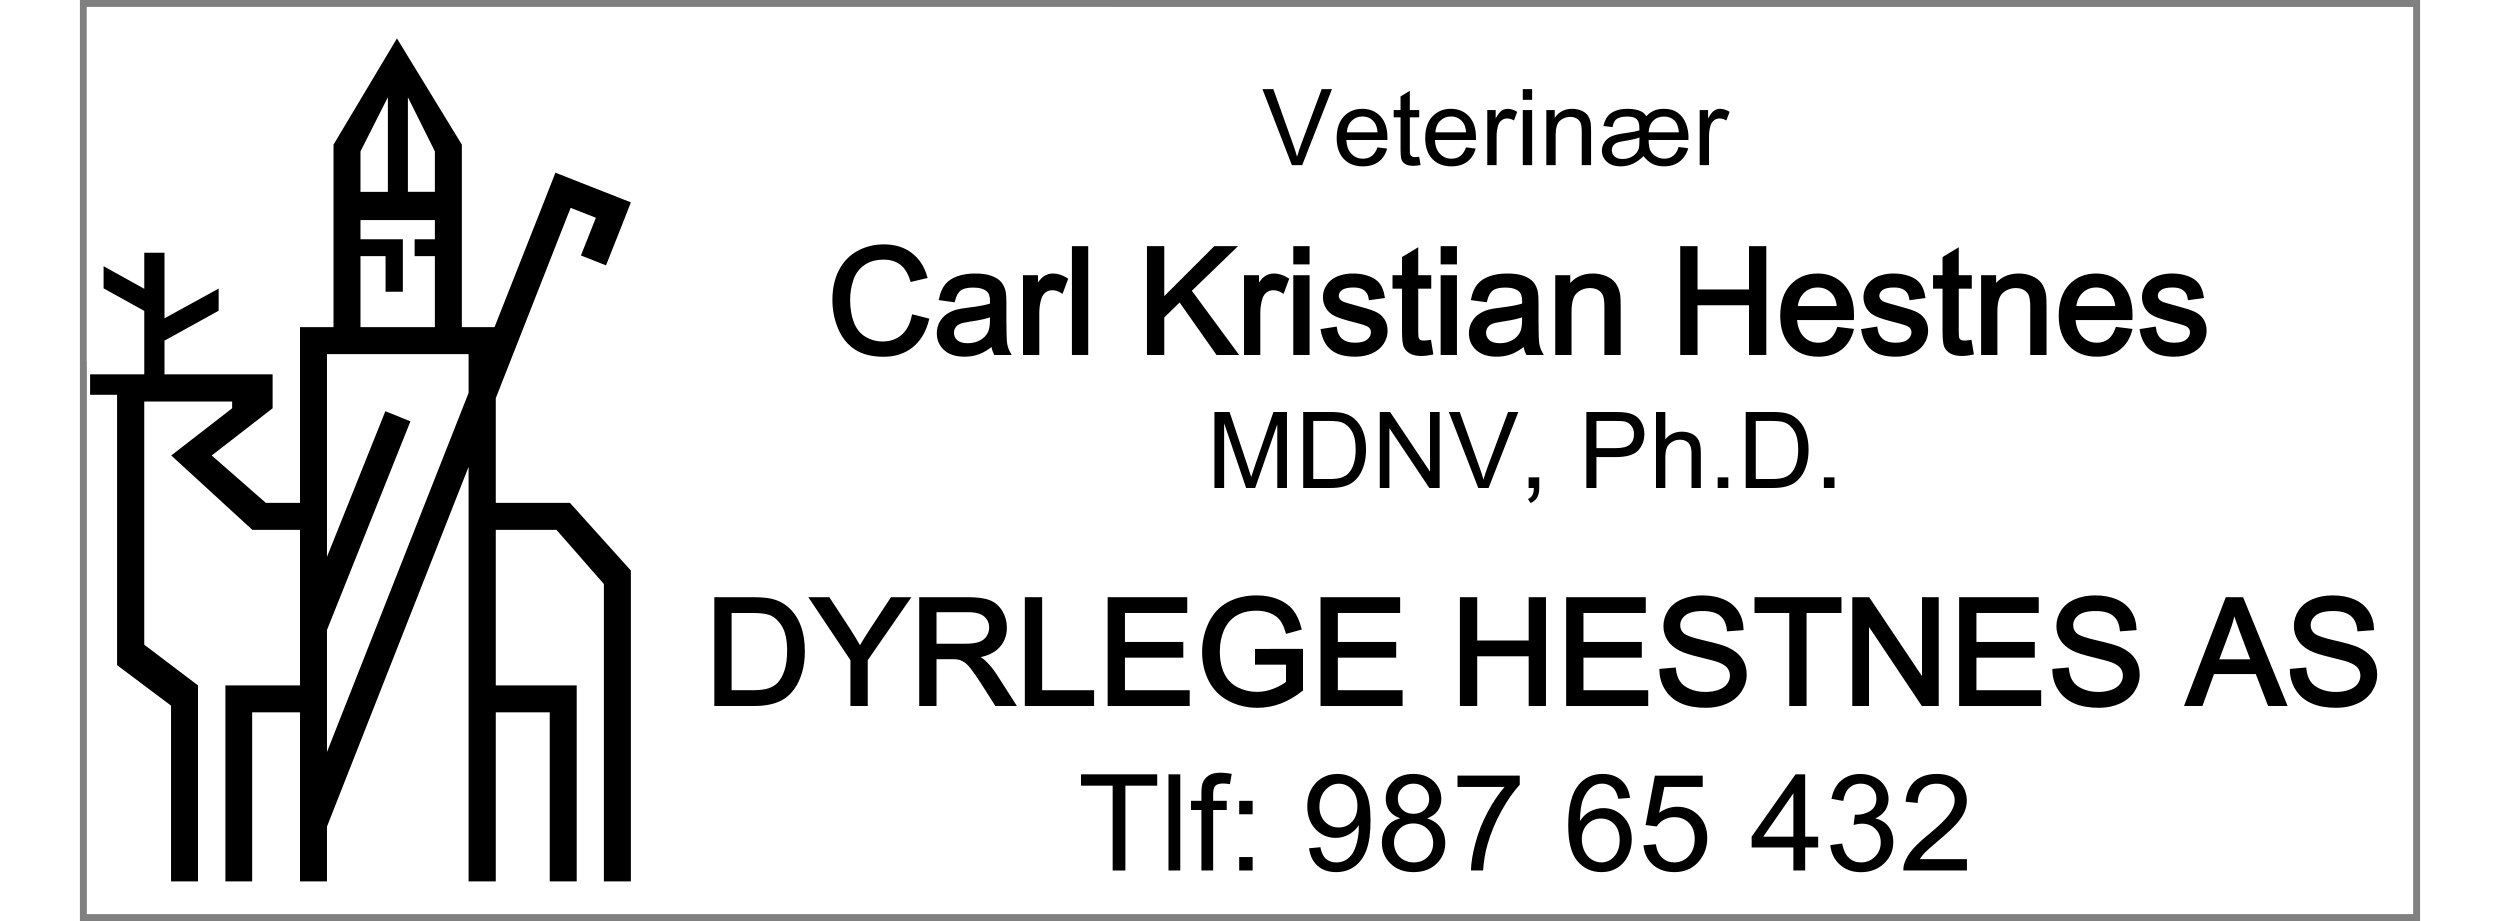 ﻿<?xml version="1.0" encoding="utf-8" standalone="no"?>
<!DOCTYPE svg PUBLIC "-//W3C//DTD SVG 1.1//EN" "http://www.w3.org/Graphics/SVG/1.1/DTD/svg11.dtd">
<svg xmlns="http://www.w3.org/2000/svg" xmlns:xlink="http://www.w3.org/1999/xlink" version="1.1" width="57mm" height="21mm" viewBox="60 187.467 1079.995 425.064" xml:space="preserve">
<rect x="60" y="187.467" width="1079.995" height="425.064" fill="#808080" stroke="none"/>
<desc>Created with Fabric.js 6.7.1</desc>
<defs>
</defs>
<g transform="matrix(6.421 0 0 6.421 599.998 399.999)">
<g style="">
		<g transform="matrix(1 0 0 1 -46.75 -19.85)" id="Layer_1">
<rect style="stroke: none; stroke-width: 1; stroke-dasharray: none; stroke-linecap: butt; stroke-dashoffset: 0; stroke-linejoin: miter; stroke-miterlimit: 4; fill: rgb(255,255,255); fill-rule: nonzero; opacity: 1;" x="-36.85" y="-12.75" rx="0" ry="0" width="73.7" height="25.5" />
</g>
		<g transform="matrix(1 0 0 1 0 0)" id="Layer_1">
<rect style="stroke: none; stroke-width: 1; stroke-dasharray: none; stroke-linecap: butt; stroke-dashoffset: 0; stroke-linejoin: miter; stroke-miterlimit: 4; fill: rgb(255,255,255); fill-rule: nonzero; opacity: 1;" x="-83.6" y="-32.6" rx="0" ry="0" width="167.2" height="65.2" />
</g>
</g>
</g>
<g transform="matrix(1 0 0 1 386.409 240.88)">
<g style="">
		<g transform="matrix(1 0 0 1 0 0)">
<g style="">
		<g transform="matrix(1 0 0 1 235.369 5.25)">
<path style="stroke: none; stroke-width: 1; stroke-dasharray: none; stroke-linecap: butt; stroke-dashoffset: 0; stroke-linejoin: miter; stroke-miterlimit: 4; fill: rgb(0,0,0); fill-rule: nonzero; opacity: 1;" transform=" translate(-16.258, 17.538)" d="M 18.566 0 L 13.805 0 L 0.215 -35.075 L 5.24 -35.075 L 14.355 -9.594 Q 15.456 -6.532 16.198 -3.852 L 16.198 -3.852 Q 17.011 -6.723 18.088 -9.594 L 18.088 -9.594 L 27.562 -35.075 L 32.3 -35.075 L 18.566 0 Z" stroke-linecap="round" />
</g>
		<g transform="matrix(1 0 0 1 265.3 10.083)">
<path style="stroke: none; stroke-width: 1; stroke-dasharray: none; stroke-linecap: butt; stroke-dashoffset: 0; stroke-linejoin: miter; stroke-miterlimit: 4; fill: rgb(0,0,0); fill-rule: nonzero; opacity: 1;" transform=" translate(-46.189, 12.705)" d="M 53.307 -8.183 L 53.307 -8.183 L 57.757 -7.632 Q 56.704 -3.732 53.857 -1.579 Q 51.01 0.574 46.584 0.574 L 46.584 0.574 Q 41.009 0.574 37.743 -2.859 Q 34.477 -6.293 34.477 -12.489 L 34.477 -12.489 Q 34.477 -18.901 37.779 -22.442 Q 41.081 -25.983 46.344 -25.983 L 46.344 -25.983 Q 51.44 -25.983 54.67 -22.514 Q 57.9 -19.045 57.9 -12.752 L 57.9 -12.752 Q 57.9 -12.37 57.877 -11.604 L 57.877 -11.604 L 38.927 -11.604 Q 39.166 -7.417 41.296 -5.192 Q 43.425 -2.967 46.607 -2.967 L 46.607 -2.967 Q 48.976 -2.967 50.651 -4.211 Q 52.326 -5.455 53.307 -8.183 Z M 39.166 -15.145 L 39.166 -15.145 L 53.355 -15.145 Q 53.067 -18.351 51.727 -19.954 L 51.727 -19.954 Q 49.67 -22.442 46.392 -22.442 L 46.392 -22.442 Q 43.425 -22.442 41.404 -20.456 Q 39.382 -18.471 39.166 -15.145 Z" stroke-linecap="round" />
</g>
		<g transform="matrix(1 0 0 1 286.103 5.812)">
<path style="stroke: none; stroke-width: 1; stroke-dasharray: none; stroke-linecap: butt; stroke-dashoffset: 0; stroke-linejoin: miter; stroke-miterlimit: 4; fill: rgb(0,0,0); fill-rule: nonzero; opacity: 1;" transform=" translate(-66.992, 16.975)" d="M 72.567 -3.852 L 72.567 -3.852 L 73.189 -0.048 Q 71.371 0.335 69.935 0.335 L 69.935 0.335 Q 67.59 0.335 66.298 -0.407 Q 65.006 -1.148 64.48 -2.357 Q 63.954 -3.565 63.954 -7.441 L 63.954 -7.441 L 63.954 -22.06 L 60.795 -22.06 L 60.795 -25.409 L 63.954 -25.409 L 63.954 -31.702 L 68.236 -34.286 L 68.236 -25.409 L 72.567 -25.409 L 72.567 -22.06 L 68.236 -22.06 L 68.236 -7.202 Q 68.236 -5.359 68.464 -4.833 Q 68.691 -4.307 69.205 -3.996 Q 69.72 -3.685 70.677 -3.685 L 70.677 -3.685 Q 71.394 -3.685 72.567 -3.852 Z" stroke-linecap="round" />
</g>
		<g transform="matrix(1 0 0 1 306.165 10.083)">
<path style="stroke: none; stroke-width: 1; stroke-dasharray: none; stroke-linecap: butt; stroke-dashoffset: 0; stroke-linejoin: miter; stroke-miterlimit: 4; fill: rgb(0,0,0); fill-rule: nonzero; opacity: 1;" transform=" translate(-87.054, 12.705)" d="M 94.172 -8.183 L 94.172 -8.183 L 98.622 -7.632 Q 97.569 -3.732 94.722 -1.579 Q 91.875 0.574 87.449 0.574 L 87.449 0.574 Q 81.874 0.574 78.608 -2.859 Q 75.342 -6.293 75.342 -12.489 L 75.342 -12.489 Q 75.342 -18.901 78.644 -22.442 Q 81.946 -25.983 87.21 -25.983 L 87.21 -25.983 Q 92.306 -25.983 95.536 -22.514 Q 98.766 -19.045 98.766 -12.752 L 98.766 -12.752 Q 98.766 -12.37 98.742 -11.604 L 98.742 -11.604 L 79.793 -11.604 Q 80.032 -7.417 82.161 -5.192 Q 84.29 -2.967 87.473 -2.967 L 87.473 -2.967 Q 89.841 -2.967 91.516 -4.211 Q 93.191 -5.455 94.172 -8.183 Z M 80.032 -15.145 L 80.032 -15.145 L 94.22 -15.145 Q 93.933 -18.351 92.593 -19.954 L 92.593 -19.954 Q 90.535 -22.442 87.257 -22.442 L 87.257 -22.442 Q 84.29 -22.442 82.269 -20.456 Q 80.247 -18.471 80.032 -15.145 Z" stroke-linecap="round" />
</g>
		<g transform="matrix(1 0 0 1 329.995 9.796)">
<path style="stroke: none; stroke-width: 1; stroke-dasharray: none; stroke-linecap: butt; stroke-dashoffset: 0; stroke-linejoin: miter; stroke-miterlimit: 4; fill: rgb(0,0,0); fill-rule: nonzero; opacity: 1;" transform=" translate(-110.884, 12.992)" d="M 108.288 0 L 103.981 0 L 103.981 -25.409 L 107.857 -25.409 L 107.857 -21.557 Q 109.341 -24.261 110.597 -25.122 Q 111.853 -25.983 113.36 -25.983 L 113.36 -25.983 Q 115.538 -25.983 117.787 -24.596 L 117.787 -24.596 L 116.303 -20.6 Q 114.724 -21.533 113.145 -21.533 L 113.145 -21.533 Q 111.733 -21.533 110.609 -20.684 Q 109.484 -19.834 109.006 -18.327 L 109.006 -18.327 Q 108.288 -16.03 108.288 -13.303 L 108.288 -13.303 L 108.288 0 Z" stroke-linecap="round" />
</g>
		<g transform="matrix(1 0 0 1 341.635 5.25)">
<path style="stroke: none; stroke-width: 1; stroke-dasharray: none; stroke-linecap: butt; stroke-dashoffset: 0; stroke-linejoin: miter; stroke-miterlimit: 4; fill: rgb(0,0,0); fill-rule: nonzero; opacity: 1;" transform=" translate(-122.524, 17.538)" d="M 124.677 -30.123 L 120.371 -30.123 L 120.371 -35.075 L 124.677 -35.075 L 124.677 -30.123 Z M 124.677 0 L 120.371 0 L 120.371 -25.409 L 124.677 -25.409 L 124.677 0 Z" stroke-linecap="round" />
</g>
		<g transform="matrix(1 0 0 1 360.668 9.796)">
<path style="stroke: none; stroke-width: 1; stroke-dasharray: none; stroke-linecap: butt; stroke-dashoffset: 0; stroke-linejoin: miter; stroke-miterlimit: 4; fill: rgb(0,0,0); fill-rule: nonzero; opacity: 1;" transform=" translate(-141.557, 12.992)" d="M 135.54 0 L 131.233 0 L 131.233 -25.409 L 135.109 -25.409 L 135.109 -21.796 Q 137.908 -25.983 143.196 -25.983 L 143.196 -25.983 Q 145.493 -25.983 147.419 -25.158 Q 149.345 -24.332 150.302 -22.993 Q 151.259 -21.653 151.642 -19.811 L 151.642 -19.811 Q 151.881 -18.614 151.881 -15.623 L 151.881 -15.623 L 151.881 0 L 147.574 0 L 147.574 -15.456 Q 147.574 -18.088 147.072 -19.392 Q 146.569 -20.696 145.289 -21.473 Q 144.009 -22.251 142.287 -22.251 L 142.287 -22.251 Q 139.535 -22.251 137.537 -20.504 Q 135.54 -18.758 135.54 -13.877 L 135.54 -13.877 L 135.54 0 Z" stroke-linecap="round" />
</g>
		<g transform="matrix(1 0 0 1 395.971 10.083)">
<path style="stroke: none; stroke-width: 1; stroke-dasharray: none; stroke-linecap: butt; stroke-dashoffset: 0; stroke-linejoin: miter; stroke-miterlimit: 4; fill: rgb(0,0,0); fill-rule: nonzero; opacity: 1;" transform=" translate(-176.859, 12.705)" d="M 192.244 -8.35 L 196.742 -7.776 Q 195.545 -3.78 192.674 -1.603 Q 189.803 0.574 185.544 0.574 L 185.544 0.574 Q 182.506 0.574 180.221 -0.574 Q 177.936 -1.723 176.094 -4.163 L 176.094 -4.163 Q 173.606 -1.723 171.057 -0.574 Q 168.509 0.574 165.566 0.574 L 165.566 0.574 Q 161.451 0.574 159.166 -1.543 Q 156.881 -3.661 156.881 -6.699 L 156.881 -6.699 Q 156.881 -8.757 158.066 -10.563 Q 159.25 -12.37 161.367 -13.303 Q 163.485 -14.236 168.126 -14.834 L 168.126 -14.834 Q 171.715 -15.312 174.156 -16.006 L 174.156 -16.006 Q 174.18 -16.605 174.18 -16.987 L 174.18 -16.987 Q 174.18 -20.002 172.924 -21.21 Q 171.667 -22.419 168.533 -22.419 L 168.533 -22.419 Q 166.452 -22.419 165.016 -21.916 Q 163.581 -21.414 162.899 -20.492 Q 162.217 -19.571 161.762 -17.538 L 161.762 -17.538 L 157.575 -18.04 Q 158.245 -20.839 159.501 -22.478 Q 160.757 -24.117 163.102 -25.05 Q 165.447 -25.983 168.581 -25.983 L 168.581 -25.983 Q 172.577 -25.983 175.017 -24.787 L 175.017 -24.787 Q 176.429 -24.093 177.386 -22.562 L 177.386 -22.562 Q 178.917 -24.237 180.855 -25.11 Q 182.793 -25.983 185.544 -25.983 L 185.544 -25.983 Q 189.42 -25.983 191.957 -24.105 Q 194.493 -22.227 195.665 -19.141 Q 196.837 -16.054 196.837 -13.063 L 196.837 -13.063 Q 196.837 -12.609 196.79 -11.604 L 196.79 -11.604 L 178.439 -11.604 Q 178.486 -8.159 179.288 -6.604 Q 180.089 -5.048 181.848 -4.008 Q 183.606 -2.967 185.712 -2.967 L 185.712 -2.967 Q 188.176 -2.967 189.887 -4.378 Q 191.598 -5.79 192.244 -8.35 L 192.244 -8.35 Z M 178.439 -15.145 L 178.439 -15.145 L 192.411 -15.145 Q 192.076 -18.925 190.258 -20.672 Q 188.44 -22.419 185.52 -22.419 L 185.52 -22.419 Q 182.506 -22.419 180.58 -20.504 Q 178.654 -18.59 178.439 -15.145 Z M 174.227 -12.752 L 174.227 -12.752 Q 172.337 -11.939 166.523 -11.006 L 166.523 -11.006 Q 163.916 -10.599 162.863 -9.786 L 162.863 -9.786 Q 161.451 -8.661 161.451 -6.843 L 161.451 -6.843 Q 161.451 -5.144 162.719 -3.984 Q 163.987 -2.823 166.404 -2.823 L 166.404 -2.823 Q 169.155 -2.823 171.201 -4.187 Q 173.247 -5.551 173.869 -7.585 L 173.869 -7.585 Q 174.227 -8.829 174.227 -12.752 Z" stroke-linecap="round" />
</g>
		<g transform="matrix(1 0 0 1 428.019 9.796)">
<path style="stroke: none; stroke-width: 1; stroke-dasharray: none; stroke-linecap: butt; stroke-dashoffset: 0; stroke-linejoin: miter; stroke-miterlimit: 4; fill: rgb(0,0,0); fill-rule: nonzero; opacity: 1;" transform=" translate(-208.908, 12.992)" d="M 206.312 0 L 202.005 0 L 202.005 -25.409 L 205.881 -25.409 L 205.881 -21.557 Q 207.365 -24.261 208.621 -25.122 Q 209.877 -25.983 211.384 -25.983 L 211.384 -25.983 Q 213.561 -25.983 215.81 -24.596 L 215.81 -24.596 L 214.327 -20.6 Q 212.748 -21.533 211.169 -21.533 L 211.169 -21.533 Q 209.757 -21.533 208.633 -20.684 Q 207.508 -19.834 207.03 -18.327 L 207.03 -18.327 Q 206.312 -16.03 206.312 -13.303 L 206.312 -13.303 L 206.312 0 Z" stroke-linecap="round" />
</g>
</g>
</g>
</g>
</g>
<g transform="matrix(1 0 0 1 632.937 318.223)">
<g style="">
		<g transform="matrix(1 0 0 1 0 0)">
<g style="">
		<g transform="matrix(1 0 0 1 -203.37 7.956)">
<path style="stroke: rgb(0,0,0); stroke-width: 1.544; stroke-dasharray: none; stroke-linecap: butt; stroke-dashoffset: 0; stroke-linejoin: miter; stroke-miterlimit: 4; fill: rgb(0,0,0); fill-rule: nonzero; opacity: 1;" transform=" translate(-24.902, 24.338)" d="M 39.977 -17.066 L 39.977 -17.066 L 46.418 -15.44 Q 44.393 -7.504 39.13 -3.337 Q 33.867 0.83 26.264 0.83 L 26.264 0.83 Q 18.395 0.83 13.464 -2.374 Q 8.533 -5.578 5.96 -11.654 Q 3.387 -17.73 3.387 -24.703 L 3.387 -24.703 Q 3.387 -32.307 6.292 -37.968 Q 9.197 -43.629 14.56 -46.567 Q 19.922 -49.506 26.363 -49.506 L 26.363 -49.506 Q 33.668 -49.506 38.648 -45.787 Q 43.629 -42.068 45.588 -35.328 L 45.588 -35.328 L 39.246 -33.834 Q 37.553 -39.147 34.332 -41.57 Q 31.111 -43.994 26.23 -43.994 L 26.23 -43.994 Q 20.619 -43.994 16.851 -41.305 Q 13.082 -38.615 11.555 -34.083 Q 10.027 -29.551 10.027 -24.736 L 10.027 -24.736 Q 10.027 -18.527 11.837 -13.896 Q 13.646 -9.264 17.465 -6.973 Q 21.283 -4.682 25.732 -4.682 L 25.732 -4.682 Q 31.145 -4.682 34.897 -7.803 Q 38.648 -10.924 39.977 -17.066 Z" stroke-linecap="round" />
</g>
		<g transform="matrix(1 0 0 1 -160.471 14.663)">
<path style="stroke: rgb(0,0,0); stroke-width: 1.544; stroke-dasharray: none; stroke-linecap: butt; stroke-dashoffset: 0; stroke-linejoin: miter; stroke-miterlimit: 4; fill: rgb(0,0,0); fill-rule: nonzero; opacity: 1;" transform=" translate(-67.801, 17.631)" d="M 76.6 -4.35 L 76.6 -4.35 Q 73.279 -1.527 70.208 -0.365 Q 67.137 0.797 63.617 0.797 L 63.617 0.797 Q 57.807 0.797 54.685 -2.042 Q 51.565 -4.881 51.565 -9.297 L 51.565 -9.297 Q 51.565 -11.887 52.743 -14.028 Q 53.922 -16.17 55.831 -17.465 Q 57.74 -18.76 60.131 -19.424 L 60.131 -19.424 Q 61.891 -19.889 65.443 -20.32 L 65.443 -20.32 Q 72.682 -21.184 76.102 -22.379 L 76.102 -22.379 Q 76.135 -23.607 76.135 -23.939 L 76.135 -23.939 Q 76.135 -27.592 74.441 -29.086 L 74.441 -29.086 Q 72.15 -31.111 67.635 -31.111 L 67.635 -31.111 Q 63.418 -31.111 61.409 -29.634 Q 59.4 -28.156 58.438 -24.404 L 58.438 -24.404 L 52.594 -25.201 Q 53.391 -28.953 55.217 -31.261 Q 57.043 -33.568 60.496 -34.813 Q 63.949 -36.059 68.498 -36.059 L 68.498 -36.059 Q 73.014 -36.059 75.836 -34.996 Q 78.658 -33.934 79.986 -32.323 Q 81.314 -30.713 81.846 -28.256 L 81.846 -28.256 Q 82.144 -26.729 82.144 -22.744 L 82.144 -22.744 L 82.144 -14.775 Q 82.144 -6.441 82.526 -4.233 Q 82.908 -2.025 84.037 0 L 84.037 0 L 77.795 0 Q 76.865 -1.859 76.6 -4.35 Z M 76.102 -15.506 L 76.102 -17.697 Q 72.848 -16.369 66.34 -15.44 L 66.34 -15.44 Q 62.654 -14.908 61.127 -14.244 Q 59.6 -13.58 58.77 -12.302 Q 57.94 -11.023 57.94 -9.463 L 57.94 -9.463 Q 57.94 -7.072 59.749 -5.479 Q 61.559 -3.885 65.045 -3.885 L 65.045 -3.885 Q 68.498 -3.885 71.188 -5.396 Q 73.877 -6.906 75.139 -9.529 L 75.139 -9.529 Q 76.102 -11.555 76.102 -15.506 L 76.102 -15.506 Z" stroke-linecap="round" />
</g>
		<g transform="matrix(1 0 0 1 -127.351 14.265)">
<path style="stroke: rgb(0,0,0); stroke-width: 1.544; stroke-dasharray: none; stroke-linecap: butt; stroke-dashoffset: 0; stroke-linejoin: miter; stroke-miterlimit: 4; fill: rgb(0,0,0); fill-rule: nonzero; opacity: 1;" transform=" translate(-100.921, 18.029)" d="M 97.318 0 L 91.342 0 L 91.342 -35.262 L 96.721 -35.262 L 96.721 -29.916 Q 98.779 -33.668 100.522 -34.863 Q 102.266 -36.059 104.357 -36.059 L 104.357 -36.059 Q 107.379 -36.059 110.5 -34.133 L 110.5 -34.133 L 108.441 -28.588 Q 106.25 -29.883 104.059 -29.883 L 104.059 -29.883 Q 102.1 -29.883 100.539 -28.704 Q 98.978 -27.525 98.314 -25.434 L 98.314 -25.434 Q 97.318 -22.246 97.318 -18.461 L 97.318 -18.461 L 97.318 0 Z" stroke-linecap="round" />
</g>
		<g transform="matrix(1 0 0 1 -111.364 7.956)">
<path style="stroke: rgb(0,0,0); stroke-width: 1.544; stroke-dasharray: none; stroke-linecap: butt; stroke-dashoffset: 0; stroke-linejoin: miter; stroke-miterlimit: 4; fill: rgb(0,0,0); fill-rule: nonzero; opacity: 1;" transform=" translate(-116.908, 24.338)" d="M 119.897 0 L 113.92 0 L 113.92 -48.676 L 119.897 -48.676 L 119.897 0 Z" stroke-linecap="round" />
</g>
		<g transform="matrix(1 0 0 1 -103.594 32.294)">
<path style="stroke: rgb(0,0,0); stroke-width: 1.544; stroke-dasharray: none; stroke-linecap: butt; stroke-dashoffset: 0; stroke-linejoin: miter; stroke-miterlimit: 4; fill: rgb(0,0,0); fill-rule: nonzero; opacity: 1;" transform=" translate(0, 0)" d="" stroke-linecap="round" />
</g>
		<g transform="matrix(1 0 0 1 -59.6 7.956)">
<path style="stroke: rgb(0,0,0); stroke-width: 1.544; stroke-dasharray: none; stroke-linecap: butt; stroke-dashoffset: 0; stroke-linejoin: miter; stroke-miterlimit: 4; fill: rgb(0,0,0); fill-rule: nonzero; opacity: 1;" transform=" translate(-168.672, 24.338)" d="M 154.992 0 L 148.551 0 L 148.551 -48.676 L 154.992 -48.676 L 154.992 -24.537 L 179.164 -48.676 L 187.897 -48.676 L 167.477 -28.953 L 188.793 0 L 180.293 0 L 162.961 -24.637 L 154.992 -16.867 L 154.992 0 Z" stroke-linecap="round" />
</g>
		<g transform="matrix(1 0 0 1 -25.351 14.265)">
<path style="stroke: rgb(0,0,0); stroke-width: 1.544; stroke-dasharray: none; stroke-linecap: butt; stroke-dashoffset: 0; stroke-linejoin: miter; stroke-miterlimit: 4; fill: rgb(0,0,0); fill-rule: nonzero; opacity: 1;" transform=" translate(-202.921, 18.029)" d="M 199.318 0 L 193.342 0 L 193.342 -35.262 L 198.721 -35.262 L 198.721 -29.916 Q 200.779 -33.668 202.523 -34.863 Q 204.266 -36.059 206.357 -36.059 L 206.357 -36.059 Q 209.379 -36.059 212.5 -34.133 L 212.5 -34.133 L 210.441 -28.588 Q 208.25 -29.883 206.059 -29.883 L 206.059 -29.883 Q 204.1 -29.883 202.539 -28.704 Q 200.978 -27.525 200.315 -25.434 L 200.315 -25.434 Q 199.318 -22.246 199.318 -18.461 L 199.318 -18.461 L 199.318 0 Z" stroke-linecap="round" />
</g>
		<g transform="matrix(1 0 0 1 -9.198 7.956)">
<path style="stroke: rgb(0,0,0); stroke-width: 1.544; stroke-dasharray: none; stroke-linecap: butt; stroke-dashoffset: 0; stroke-linejoin: miter; stroke-miterlimit: 4; fill: rgb(0,0,0); fill-rule: nonzero; opacity: 1;" transform=" translate(-219.074, 24.338)" d="M 222.062 -41.803 L 216.086 -41.803 L 216.086 -48.676 L 222.062 -48.676 L 222.062 -41.803 Z M 222.062 0 L 216.086 0 L 216.086 -35.262 L 222.062 -35.262 L 222.062 0 Z" stroke-linecap="round" />
</g>
		<g transform="matrix(1 0 0 1 15.14 14.663)">
<path style="stroke: rgb(0,0,0); stroke-width: 1.544; stroke-dasharray: none; stroke-linecap: butt; stroke-dashoffset: 0; stroke-linejoin: miter; stroke-miterlimit: 4; fill: rgb(0,0,0); fill-rule: nonzero; opacity: 1;" transform=" translate(-243.412, 17.631)" d="M 228.769 -10.525 L 228.769 -10.525 L 234.68 -11.455 Q 235.178 -7.902 237.452 -6.01 Q 239.727 -4.117 243.81 -4.117 L 243.81 -4.117 Q 247.928 -4.117 249.92 -5.794 Q 251.912 -7.471 251.912 -9.729 L 251.912 -9.729 Q 251.912 -11.754 250.152 -12.916 L 250.152 -12.916 Q 248.924 -13.713 244.043 -14.941 L 244.043 -14.941 Q 237.469 -16.602 234.929 -17.814 Q 232.389 -19.025 231.077 -21.167 Q 229.766 -23.309 229.766 -25.898 L 229.766 -25.898 Q 229.766 -28.256 230.845 -30.265 Q 231.924 -32.273 233.783 -33.602 L 233.783 -33.602 Q 235.178 -34.631 237.585 -35.345 Q 239.992 -36.059 242.748 -36.059 L 242.748 -36.059 Q 246.898 -36.059 250.036 -34.863 Q 253.174 -33.668 254.668 -31.626 Q 256.162 -29.584 256.727 -26.164 L 256.727 -26.164 L 250.883 -25.367 Q 250.484 -28.09 248.575 -29.617 Q 246.666 -31.145 243.18 -31.145 L 243.18 -31.145 Q 239.062 -31.145 237.303 -29.783 Q 235.543 -28.422 235.543 -26.596 L 235.543 -26.596 Q 235.543 -25.434 236.273 -24.504 L 236.273 -24.504 Q 237.004 -23.541 238.565 -22.91 L 238.565 -22.91 Q 239.461 -22.578 243.844 -21.383 L 243.844 -21.383 Q 250.185 -19.689 252.692 -18.61 Q 255.199 -17.531 256.627 -15.473 Q 258.055 -13.414 258.055 -10.359 L 258.055 -10.359 Q 258.055 -7.371 256.312 -4.731 Q 254.568 -2.092 251.281 -0.647 Q 247.994 0.797 243.844 0.797 L 243.844 0.797 Q 236.971 0.797 233.368 -2.059 Q 229.766 -4.914 228.769 -10.525 Z" stroke-linecap="round" />
</g>
		<g transform="matrix(1 0 0 1 42.201 8.736)">
<path style="stroke: rgb(0,0,0); stroke-width: 1.544; stroke-dasharray: none; stroke-linecap: butt; stroke-dashoffset: 0; stroke-linejoin: miter; stroke-miterlimit: 4; fill: rgb(0,0,0); fill-rule: nonzero; opacity: 1;" transform=" translate(-270.473, 23.558)" d="M 278.209 -5.346 L 278.209 -5.346 L 279.072 -0.066 Q 276.549 0.465 274.557 0.465 L 274.557 0.465 Q 271.303 0.465 269.51 -0.565 Q 267.717 -1.594 266.986 -3.271 Q 266.256 -4.947 266.256 -10.326 L 266.256 -10.326 L 266.256 -30.613 L 261.873 -30.613 L 261.873 -35.262 L 266.256 -35.262 L 266.256 -43.994 L 272.199 -47.58 L 272.199 -35.262 L 278.209 -35.262 L 278.209 -30.613 L 272.199 -30.613 L 272.199 -9.994 Q 272.199 -7.438 272.515 -6.707 Q 272.83 -5.977 273.544 -5.545 Q 274.258 -5.113 275.586 -5.113 L 275.586 -5.113 Q 276.582 -5.113 278.209 -5.346 Z" stroke-linecap="round" />
</g>
		<g transform="matrix(1 0 0 1 58.802 7.956)">
<path style="stroke: rgb(0,0,0); stroke-width: 1.544; stroke-dasharray: none; stroke-linecap: butt; stroke-dashoffset: 0; stroke-linejoin: miter; stroke-miterlimit: 4; fill: rgb(0,0,0); fill-rule: nonzero; opacity: 1;" transform=" translate(-287.074, 24.338)" d="M 290.062 -41.803 L 284.086 -41.803 L 284.086 -48.676 L 290.062 -48.676 L 290.062 -41.803 Z M 290.062 0 L 284.086 0 L 284.086 -35.262 L 290.062 -35.262 L 290.062 0 Z" stroke-linecap="round" />
</g>
		<g transform="matrix(1 0 0 1 85.099 14.663)">
<path style="stroke: rgb(0,0,0); stroke-width: 1.544; stroke-dasharray: none; stroke-linecap: butt; stroke-dashoffset: 0; stroke-linejoin: miter; stroke-miterlimit: 4; fill: rgb(0,0,0); fill-rule: nonzero; opacity: 1;" transform=" translate(-313.371, 17.631)" d="M 322.17 -4.35 L 322.17 -4.35 Q 318.85 -1.527 315.778 -0.365 Q 312.707 0.797 309.188 0.797 L 309.188 0.797 Q 303.377 0.797 300.256 -2.042 Q 297.135 -4.881 297.135 -9.297 L 297.135 -9.297 Q 297.135 -11.887 298.313 -14.028 Q 299.492 -16.17 301.401 -17.465 Q 303.31 -18.76 305.701 -19.424 L 305.701 -19.424 Q 307.461 -19.889 311.014 -20.32 L 311.014 -20.32 Q 318.252 -21.184 321.672 -22.379 L 321.672 -22.379 Q 321.705 -23.607 321.705 -23.939 L 321.705 -23.939 Q 321.705 -27.592 320.012 -29.086 L 320.012 -29.086 Q 317.721 -31.111 313.205 -31.111 L 313.205 -31.111 Q 308.988 -31.111 306.979 -29.634 Q 304.971 -28.156 304.008 -24.404 L 304.008 -24.404 L 298.164 -25.201 Q 298.961 -28.953 300.787 -31.261 Q 302.613 -33.568 306.066 -34.813 Q 309.519 -36.059 314.068 -36.059 L 314.068 -36.059 Q 318.584 -36.059 321.406 -34.996 Q 324.228 -33.934 325.557 -32.323 Q 326.885 -30.713 327.416 -28.256 L 327.416 -28.256 Q 327.715 -26.729 327.715 -22.744 L 327.715 -22.744 L 327.715 -14.775 Q 327.715 -6.441 328.097 -4.233 Q 328.478 -2.025 329.607 0 L 329.607 0 L 323.365 0 Q 322.435 -1.859 322.17 -4.35 Z M 321.672 -15.506 L 321.672 -17.697 Q 318.418 -16.369 311.91 -15.44 L 311.91 -15.44 Q 308.225 -14.908 306.697 -14.244 Q 305.17 -13.58 304.34 -12.302 Q 303.51 -11.023 303.51 -9.463 L 303.51 -9.463 Q 303.51 -7.072 305.319 -5.479 Q 307.129 -3.885 310.615 -3.885 L 310.615 -3.885 Q 314.068 -3.885 316.758 -5.396 Q 319.447 -6.906 320.709 -9.529 L 320.709 -9.529 Q 321.672 -11.555 321.672 -15.506 L 321.672 -15.506 Z" stroke-linecap="round" />
</g>
		<g transform="matrix(1 0 0 1 123.034 14.265)">
<path style="stroke: rgb(0,0,0); stroke-width: 1.544; stroke-dasharray: none; stroke-linecap: butt; stroke-dashoffset: 0; stroke-linejoin: miter; stroke-miterlimit: 4; fill: rgb(0,0,0); fill-rule: nonzero; opacity: 1;" transform=" translate(-351.306, 18.029)" d="M 342.955 0 L 336.978 0 L 336.978 -35.262 L 342.357 -35.262 L 342.357 -30.248 Q 346.242 -36.059 353.58 -36.059 L 353.58 -36.059 Q 356.768 -36.059 359.44 -34.913 Q 362.113 -33.768 363.441 -31.908 Q 364.769 -30.049 365.301 -27.492 L 365.301 -27.492 Q 365.633 -25.832 365.633 -21.682 L 365.633 -21.682 L 365.633 0 L 359.656 0 L 359.656 -21.449 Q 359.656 -25.102 358.959 -26.911 Q 358.262 -28.721 356.485 -29.8 Q 354.709 -30.879 352.318 -30.879 L 352.318 -30.879 Q 348.5 -30.879 345.728 -28.455 Q 342.955 -26.031 342.955 -19.258 L 342.955 -19.258 L 342.955 0 Z" stroke-linecap="round" />
</g>
		<g transform="matrix(1 0 0 1 142.042 32.294)">
<path style="stroke: rgb(0,0,0); stroke-width: 1.544; stroke-dasharray: none; stroke-linecap: butt; stroke-dashoffset: 0; stroke-linejoin: miter; stroke-miterlimit: 4; fill: rgb(0,0,0); fill-rule: nonzero; opacity: 1;" transform=" translate(0, 0)" d="" stroke-linecap="round" />
</g>
		<g transform="matrix(1 0 0 1 185.472 7.956)">
<path style="stroke: rgb(0,0,0); stroke-width: 1.544; stroke-dasharray: none; stroke-linecap: butt; stroke-dashoffset: 0; stroke-linejoin: miter; stroke-miterlimit: 4; fill: rgb(0,0,0); fill-rule: nonzero; opacity: 1;" transform=" translate(-413.744, 24.338)" d="M 401.094 0 L 394.652 0 L 394.652 -48.676 L 401.094 -48.676 L 401.094 -28.688 L 426.394 -28.688 L 426.394 -48.676 L 432.836 -48.676 L 432.836 0 L 426.394 0 L 426.394 -22.943 L 401.094 -22.943 L 401.094 0 Z" stroke-linecap="round" />
</g>
		<g transform="matrix(1 0 0 1 228.786 14.663)">
<path style="stroke: rgb(0,0,0); stroke-width: 1.544; stroke-dasharray: none; stroke-linecap: butt; stroke-dashoffset: 0; stroke-linejoin: miter; stroke-miterlimit: 4; fill: rgb(0,0,0); fill-rule: nonzero; opacity: 1;" transform=" translate(-457.058, 17.631)" d="M 466.935 -11.355 L 466.935 -11.355 L 473.111 -10.592 Q 471.65 -5.18 467.699 -2.191 Q 463.748 0.797 457.606 0.797 L 457.606 0.797 Q 449.869 0.797 445.337 -3.968 Q 440.805 -8.732 440.805 -17.332 L 440.805 -17.332 Q 440.805 -26.23 445.387 -31.145 Q 449.969 -36.059 457.273 -36.059 L 457.273 -36.059 Q 464.346 -36.059 468.828 -31.244 Q 473.31 -26.43 473.31 -17.697 L 473.31 -17.697 Q 473.31 -17.166 473.277 -16.104 L 473.277 -16.104 L 446.981 -16.104 Q 447.312 -10.293 450.268 -7.205 Q 453.223 -4.117 457.639 -4.117 L 457.639 -4.117 Q 460.926 -4.117 463.25 -5.844 Q 465.574 -7.57 466.935 -11.355 Z M 447.312 -21.018 L 447.312 -21.018 L 467.002 -21.018 Q 466.603 -25.467 464.744 -27.691 L 464.744 -27.691 Q 461.889 -31.145 457.34 -31.145 L 457.34 -31.145 Q 453.223 -31.145 450.417 -28.389 Q 447.611 -25.633 447.312 -21.018 Z" stroke-linecap="round" />
</g>
		<g transform="matrix(1 0 0 1 264.595 14.663)">
<path style="stroke: rgb(0,0,0); stroke-width: 1.544; stroke-dasharray: none; stroke-linecap: butt; stroke-dashoffset: 0; stroke-linejoin: miter; stroke-miterlimit: 4; fill: rgb(0,0,0); fill-rule: nonzero; opacity: 1;" transform=" translate(-492.867, 17.631)" d="M 478.225 -10.525 L 478.225 -10.525 L 484.135 -11.455 Q 484.633 -7.902 486.907 -6.01 Q 489.182 -4.117 493.266 -4.117 L 493.266 -4.117 Q 497.383 -4.117 499.375 -5.794 Q 501.367 -7.471 501.367 -9.729 L 501.367 -9.729 Q 501.367 -11.754 499.607 -12.916 L 499.607 -12.916 Q 498.379 -13.713 493.498 -14.941 L 493.498 -14.941 Q 486.924 -16.602 484.384 -17.814 Q 481.844 -19.025 480.532 -21.167 Q 479.221 -23.309 479.221 -25.898 L 479.221 -25.898 Q 479.221 -28.256 480.3 -30.265 Q 481.379 -32.273 483.238 -33.602 L 483.238 -33.602 Q 484.633 -34.631 487.04 -35.345 Q 489.447 -36.059 492.203 -36.059 L 492.203 -36.059 Q 496.353 -36.059 499.491 -34.863 Q 502.629 -33.668 504.123 -31.626 Q 505.617 -29.584 506.182 -26.164 L 506.182 -26.164 L 500.338 -25.367 Q 499.94 -28.09 498.03 -29.617 Q 496.121 -31.145 492.635 -31.145 L 492.635 -31.145 Q 488.518 -31.145 486.758 -29.783 Q 484.998 -28.422 484.998 -26.596 L 484.998 -26.596 Q 484.998 -25.434 485.728 -24.504 L 485.728 -24.504 Q 486.459 -23.541 488.019 -22.91 L 488.019 -22.91 Q 488.916 -22.578 493.299 -21.383 L 493.299 -21.383 Q 499.641 -19.689 502.147 -18.61 Q 504.654 -17.531 506.082 -15.473 Q 507.51 -13.414 507.51 -10.359 L 507.51 -10.359 Q 507.51 -7.371 505.767 -4.731 Q 504.023 -2.092 500.736 -0.647 Q 497.449 0.797 493.299 0.797 L 493.299 0.797 Q 486.426 0.797 482.823 -2.059 Q 479.221 -4.914 478.225 -10.525 Z" stroke-linecap="round" />
</g>
		<g transform="matrix(1 0 0 1 291.656 8.736)">
<path style="stroke: rgb(0,0,0); stroke-width: 1.544; stroke-dasharray: none; stroke-linecap: butt; stroke-dashoffset: 0; stroke-linejoin: miter; stroke-miterlimit: 4; fill: rgb(0,0,0); fill-rule: nonzero; opacity: 1;" transform=" translate(-519.928, 23.558)" d="M 527.664 -5.346 L 527.664 -5.346 L 528.527 -0.066 Q 526.004 0.465 524.012 0.465 L 524.012 0.465 Q 520.758 0.465 518.965 -0.565 Q 517.172 -1.594 516.441 -3.271 Q 515.711 -4.947 515.711 -10.326 L 515.711 -10.326 L 515.711 -30.613 L 511.328 -30.613 L 511.328 -35.262 L 515.711 -35.262 L 515.711 -43.994 L 521.654 -47.58 L 521.654 -35.262 L 527.664 -35.262 L 527.664 -30.613 L 521.654 -30.613 L 521.654 -9.994 Q 521.654 -7.438 521.97 -6.707 Q 522.285 -5.977 522.999 -5.545 Q 523.713 -5.113 525.041 -5.113 L 525.041 -5.113 Q 526.037 -5.113 527.664 -5.346 Z" stroke-linecap="round" />
</g>
		<g transform="matrix(1 0 0 1 319.563 14.265)">
<path style="stroke: rgb(0,0,0); stroke-width: 1.544; stroke-dasharray: none; stroke-linecap: butt; stroke-dashoffset: 0; stroke-linejoin: miter; stroke-miterlimit: 4; fill: rgb(0,0,0); fill-rule: nonzero; opacity: 1;" transform=" translate(-547.835, 18.029)" d="M 539.484 0 L 533.508 0 L 533.508 -35.262 L 538.887 -35.262 L 538.887 -30.248 Q 542.771 -36.059 550.109 -36.059 L 550.109 -36.059 Q 553.297 -36.059 555.97 -34.913 Q 558.643 -33.768 559.971 -31.908 Q 561.299 -30.049 561.83 -27.492 L 561.83 -27.492 Q 562.162 -25.832 562.162 -21.682 L 562.162 -21.682 L 562.162 0 L 556.186 0 L 556.186 -21.449 Q 556.186 -25.102 555.488 -26.911 Q 554.791 -28.721 553.015 -29.8 Q 551.238 -30.879 548.848 -30.879 L 548.848 -30.879 Q 545.029 -30.879 542.257 -28.455 Q 539.484 -26.031 539.484 -19.258 L 539.484 -19.258 L 539.484 0 Z" stroke-linecap="round" />
</g>
		<g transform="matrix(1 0 0 1 357.315 14.663)">
<path style="stroke: rgb(0,0,0); stroke-width: 1.544; stroke-dasharray: none; stroke-linecap: butt; stroke-dashoffset: 0; stroke-linejoin: miter; stroke-miterlimit: 4; fill: rgb(0,0,0); fill-rule: nonzero; opacity: 1;" transform=" translate(-585.587, 17.631)" d="M 595.465 -11.355 L 595.465 -11.355 L 601.641 -10.592 Q 600.18 -5.18 596.229 -2.191 Q 592.277 0.797 586.135 0.797 L 586.135 0.797 Q 578.398 0.797 573.866 -3.968 Q 569.334 -8.732 569.334 -17.332 L 569.334 -17.332 Q 569.334 -26.23 573.916 -31.145 Q 578.498 -36.059 585.803 -36.059 L 585.803 -36.059 Q 592.875 -36.059 597.357 -31.244 Q 601.84 -26.43 601.84 -17.697 L 601.84 -17.697 Q 601.84 -17.166 601.807 -16.104 L 601.807 -16.104 L 575.51 -16.104 Q 575.842 -10.293 578.797 -7.205 Q 581.752 -4.117 586.168 -4.117 L 586.168 -4.117 Q 589.455 -4.117 591.779 -5.844 Q 594.104 -7.57 595.465 -11.355 Z M 575.842 -21.018 L 575.842 -21.018 L 595.531 -21.018 Q 595.133 -25.467 593.273 -27.691 L 593.273 -27.691 Q 590.418 -31.145 585.869 -31.145 L 585.869 -31.145 Q 581.752 -31.145 578.946 -28.389 Q 576.141 -25.633 575.842 -21.018 Z" stroke-linecap="round" />
</g>
		<g transform="matrix(1 0 0 1 393.125 14.663)">
<path style="stroke: rgb(0,0,0); stroke-width: 1.544; stroke-dasharray: none; stroke-linecap: butt; stroke-dashoffset: 0; stroke-linejoin: miter; stroke-miterlimit: 4; fill: rgb(0,0,0); fill-rule: nonzero; opacity: 1;" transform=" translate(-621.396, 17.631)" d="M 606.754 -10.525 L 606.754 -10.525 L 612.664 -11.455 Q 613.162 -7.902 615.437 -6.01 Q 617.711 -4.117 621.795 -4.117 L 621.795 -4.117 Q 625.912 -4.117 627.904 -5.794 Q 629.896 -7.471 629.896 -9.729 L 629.896 -9.729 Q 629.896 -11.754 628.137 -12.916 L 628.137 -12.916 Q 626.908 -13.713 622.027 -14.941 L 622.027 -14.941 Q 615.453 -16.602 612.913 -17.814 Q 610.373 -19.025 609.062 -21.167 Q 607.75 -23.309 607.75 -25.898 L 607.75 -25.898 Q 607.75 -28.256 608.829 -30.265 Q 609.908 -32.273 611.768 -33.602 L 611.768 -33.602 Q 613.162 -34.631 615.569 -35.345 Q 617.977 -36.059 620.732 -36.059 L 620.732 -36.059 Q 624.883 -36.059 628.02 -34.863 Q 631.158 -33.668 632.652 -31.626 Q 634.146 -29.584 634.711 -26.164 L 634.711 -26.164 L 628.867 -25.367 Q 628.469 -28.09 626.56 -29.617 Q 624.65 -31.145 621.164 -31.145 L 621.164 -31.145 Q 617.047 -31.145 615.287 -29.783 Q 613.527 -28.422 613.527 -26.596 L 613.527 -26.596 Q 613.527 -25.434 614.258 -24.504 L 614.258 -24.504 Q 614.988 -23.541 616.549 -22.91 L 616.549 -22.91 Q 617.445 -22.578 621.828 -21.383 L 621.828 -21.383 Q 628.17 -19.689 630.677 -18.61 Q 633.184 -17.531 634.611 -15.473 Q 636.039 -13.414 636.039 -10.359 L 636.039 -10.359 Q 636.039 -7.371 634.296 -4.731 Q 632.553 -2.092 629.266 -0.647 Q 625.979 0.797 621.828 0.797 L 621.828 0.797 Q 614.955 0.797 611.352 -2.059 Q 607.75 -4.914 606.754 -10.525 Z" stroke-linecap="round" />
</g>
</g>
</g>
</g>
</g>
<g transform="matrix(1 0 0 1 471.687 393.062)">
<g style="">
		<g transform="matrix(1 0 0 1 0 0)">
<g style="">
		<g transform="matrix(1 0 0 1 128.636 2.068)">
<path style="stroke: none; stroke-width: 1; stroke-dasharray: none; stroke-linecap: butt; stroke-dashoffset: 0; stroke-linejoin: miter; stroke-miterlimit: 4; fill: rgb(0,0,0); fill-rule: nonzero; opacity: 1;" transform=" translate(-20.373, 17.538)" d="M 8.111 0 L 3.637 0 L 3.637 -35.075 L 10.623 -35.075 L 18.925 -10.24 Q 20.074 -6.771 20.6 -5.048 L 20.6 -5.048 Q 21.198 -6.962 22.466 -10.671 L 22.466 -10.671 L 30.864 -35.075 L 37.109 -35.075 L 37.109 0 L 32.635 0 L 32.635 -29.357 L 22.442 0 L 18.255 0 L 8.111 -29.859 L 8.111 0 Z" stroke-linecap="round" />
</g>
		<g transform="matrix(1 0 0 1 167.36 2.068)">
<path style="stroke: none; stroke-width: 1; stroke-dasharray: none; stroke-linecap: butt; stroke-dashoffset: 0; stroke-linejoin: miter; stroke-miterlimit: 4; fill: rgb(0,0,0); fill-rule: nonzero; opacity: 1;" transform=" translate(-59.097, 17.538)" d="M 57.254 0 L 44.598 0 L 44.598 -35.075 L 56.68 -35.075 Q 60.772 -35.075 62.925 -34.573 L 62.925 -34.573 Q 65.939 -33.879 68.069 -32.06 L 68.069 -32.06 Q 70.844 -29.716 72.22 -26.067 Q 73.596 -22.419 73.596 -17.729 L 73.596 -17.729 Q 73.596 -13.733 72.663 -10.647 Q 71.73 -7.561 70.27 -5.539 Q 68.811 -3.517 67.076 -2.357 Q 65.341 -1.196 62.889 -0.598 Q 60.437 0 57.254 0 L 57.254 0 Z M 49.239 -30.936 L 49.239 -4.139 L 56.728 -4.139 Q 60.197 -4.139 62.171 -4.785 Q 64.145 -5.431 65.317 -6.604 L 65.317 -6.604 Q 66.968 -8.254 67.889 -11.042 Q 68.811 -13.829 68.811 -17.801 L 68.811 -17.801 Q 68.811 -23.304 67.004 -26.259 Q 65.198 -29.213 62.614 -30.218 L 62.614 -30.218 Q 60.748 -30.936 56.608 -30.936 L 56.608 -30.936 L 49.239 -30.936 Z" stroke-linecap="round" />
</g>
		<g transform="matrix(1 0 0 1 202.016 2.068)">
<path style="stroke: none; stroke-width: 1; stroke-dasharray: none; stroke-linecap: butt; stroke-dashoffset: 0; stroke-linejoin: miter; stroke-miterlimit: 4; fill: rgb(0,0,0); fill-rule: nonzero; opacity: 1;" transform=" translate(-93.753, 17.538)" d="M 84.386 0 L 79.936 0 L 79.936 -35.075 L 84.697 -35.075 L 103.12 -7.537 L 103.12 -35.075 L 107.57 -35.075 L 107.57 0 L 102.809 0 L 84.386 -27.562 L 84.386 0 Z" stroke-linecap="round" />
</g>
		<g transform="matrix(1 0 0 1 236.111 2.068)">
<path style="stroke: none; stroke-width: 1; stroke-dasharray: none; stroke-linecap: butt; stroke-dashoffset: 0; stroke-linejoin: miter; stroke-miterlimit: 4; fill: rgb(0,0,0); fill-rule: nonzero; opacity: 1;" transform=" translate(-127.847, 17.538)" d="M 130.156 0 L 125.395 0 L 111.805 -35.075 L 116.83 -35.075 L 125.945 -9.594 Q 127.046 -6.532 127.788 -3.852 L 127.788 -3.852 Q 128.601 -6.723 129.678 -9.594 L 129.678 -9.594 L 139.152 -35.075 L 143.89 -35.075 L 130.156 0 Z" stroke-linecap="round" />
</g>
		<g transform="matrix(1 0 0 1 259.199 20.622)">
<path style="stroke: none; stroke-width: 1; stroke-dasharray: none; stroke-linecap: butt; stroke-dashoffset: 0; stroke-linejoin: miter; stroke-miterlimit: 4; fill: rgb(0,0,0); fill-rule: nonzero; opacity: 1;" transform=" translate(-150.936, -1.017)" d="M 151.067 0 L 148.627 0 L 148.627 -4.905 L 153.532 -4.905 L 153.532 0 Q 153.532 2.704 152.575 4.367 Q 151.618 6.029 149.536 6.939 L 149.536 6.939 L 148.34 5.096 Q 149.704 4.498 150.35 3.338 Q 150.996 2.177 151.067 0 L 151.067 0 Z" stroke-linecap="round" />
</g>
		<g transform="matrix(1 0 0 1 266.149 19.605)">
<path style="stroke: none; stroke-width: 1; stroke-dasharray: none; stroke-linecap: butt; stroke-dashoffset: 0; stroke-linejoin: miter; stroke-miterlimit: 4; fill: rgb(0,0,0); fill-rule: nonzero; opacity: 1;" transform=" translate(0, 0)" d="" stroke-linecap="round" />
</g>
		<g transform="matrix(1 0 0 1 296.93 2.068)">
<path style="stroke: none; stroke-width: 1; stroke-dasharray: none; stroke-linecap: butt; stroke-dashoffset: 0; stroke-linejoin: miter; stroke-miterlimit: 4; fill: rgb(0,0,0); fill-rule: nonzero; opacity: 1;" transform=" translate(-188.667, 17.538)" d="M 179.922 0 L 175.28 0 L 175.28 -35.075 L 188.511 -35.075 Q 192.004 -35.075 193.847 -34.74 L 193.847 -34.74 Q 196.431 -34.31 198.177 -33.101 Q 199.924 -31.893 200.988 -29.716 Q 202.053 -27.539 202.053 -24.931 L 202.053 -24.931 Q 202.053 -20.456 199.206 -17.358 Q 196.359 -14.26 188.918 -14.26 L 188.918 -14.26 L 179.922 -14.26 L 179.922 0 Z M 179.922 -30.936 L 179.922 -18.399 L 188.99 -18.399 Q 193.488 -18.399 195.378 -20.074 Q 197.268 -21.748 197.268 -24.787 L 197.268 -24.787 Q 197.268 -26.988 196.155 -28.555 Q 195.043 -30.123 193.225 -30.625 L 193.225 -30.625 Q 192.052 -30.936 188.894 -30.936 L 188.894 -30.936 L 179.922 -30.936 Z" stroke-linecap="round" />
</g>
		<g transform="matrix(1 0 0 1 326.024 2.068)">
<path style="stroke: none; stroke-width: 1; stroke-dasharray: none; stroke-linecap: butt; stroke-dashoffset: 0; stroke-linejoin: miter; stroke-miterlimit: 4; fill: rgb(0,0,0); fill-rule: nonzero; opacity: 1;" transform=" translate(-217.761, 17.538)" d="M 211.719 0 L 207.413 0 L 207.413 -35.075 L 211.719 -35.075 L 211.719 -22.49 Q 214.734 -25.983 219.328 -25.983 L 219.328 -25.983 Q 222.151 -25.983 224.232 -24.871 Q 226.314 -23.758 227.211 -21.796 Q 228.108 -19.834 228.108 -16.102 L 228.108 -16.102 L 228.108 0 L 223.802 0 L 223.802 -16.102 Q 223.802 -19.332 222.402 -20.803 Q 221.002 -22.275 218.442 -22.275 L 218.442 -22.275 Q 216.528 -22.275 214.842 -21.282 Q 213.155 -20.289 212.437 -18.59 Q 211.719 -16.892 211.719 -13.901 L 211.719 -13.901 L 211.719 0 Z" stroke-linecap="round" />
</g>
		<g transform="matrix(1 0 0 1 346.6 17.153)">
<path style="stroke: none; stroke-width: 1; stroke-dasharray: none; stroke-linecap: butt; stroke-dashoffset: 0; stroke-linejoin: miter; stroke-miterlimit: 4; fill: rgb(0,0,0); fill-rule: nonzero; opacity: 1;" transform=" translate(-238.337, 2.452)" d="M 240.789 0 L 235.884 0 L 235.884 -4.905 L 240.789 -4.905 L 240.789 0 Z" stroke-linecap="round" />
</g>
		<g transform="matrix(1 0 0 1 371.59 2.068)">
<path style="stroke: none; stroke-width: 1; stroke-dasharray: none; stroke-linecap: butt; stroke-dashoffset: 0; stroke-linejoin: miter; stroke-miterlimit: 4; fill: rgb(0,0,0); fill-rule: nonzero; opacity: 1;" transform=" translate(-263.327, 17.538)" d="M 261.485 0 L 248.828 0 L 248.828 -35.075 L 260.911 -35.075 Q 265.002 -35.075 267.155 -34.573 L 267.155 -34.573 Q 270.17 -33.879 272.299 -32.06 L 272.299 -32.06 Q 275.075 -29.716 276.45 -26.067 Q 277.826 -22.419 277.826 -17.729 L 277.826 -17.729 Q 277.826 -13.733 276.893 -10.647 Q 275.96 -7.561 274.5 -5.539 Q 273.041 -3.517 271.306 -2.357 Q 269.572 -1.196 267.119 -0.598 Q 264.667 0 261.485 0 L 261.485 0 Z M 253.47 -30.936 L 253.47 -4.139 L 260.959 -4.139 Q 264.428 -4.139 266.402 -4.785 Q 268.375 -5.431 269.548 -6.604 L 269.548 -6.604 Q 271.199 -8.254 272.12 -11.042 Q 273.041 -13.829 273.041 -17.801 L 273.041 -17.801 Q 273.041 -23.304 271.235 -26.259 Q 269.428 -29.213 266.844 -30.218 L 266.844 -30.218 Q 264.978 -30.936 260.839 -30.936 L 260.839 -30.936 L 253.47 -30.936 Z" stroke-linecap="round" />
</g>
		<g transform="matrix(1 0 0 1 395.6 17.153)">
<path style="stroke: none; stroke-width: 1; stroke-dasharray: none; stroke-linecap: butt; stroke-dashoffset: 0; stroke-linejoin: miter; stroke-miterlimit: 4; fill: rgb(0,0,0); fill-rule: nonzero; opacity: 1;" transform=" translate(-287.337, 2.452)" d="M 289.789 0 L 284.884 0 L 284.884 -4.905 L 289.789 -4.905 L 289.789 0 Z" stroke-linecap="round" />
</g>
</g>
</g>
</g>
</g>
<g transform="matrix(1 0 0 1 524.045 560.017)">
<g style="">
		<g transform="matrix(1 0 0 1 0 0)">
<g style="">
		<g transform="matrix(1 0 0 1 15.537 6.991)">
<path style="stroke: none; stroke-width: 1; stroke-dasharray: none; stroke-linecap: butt; stroke-dashoffset: 0; stroke-linejoin: miter; stroke-miterlimit: 4; fill: rgb(0,0,0); fill-rule: nonzero; opacity: 1;" transform=" translate(-19.042, 22.19)" d="M 21.948 0 L 16.075 0 L 16.075 -39.144 L 1.453 -39.144 L 1.453 -44.381 L 36.631 -44.381 L 36.631 -39.144 L 21.948 -39.144 L 21.948 0 Z" stroke-linecap="round" />
</g>
		<g transform="matrix(1 0 0 1 41.057 6.991)">
<path style="stroke: none; stroke-width: 1; stroke-dasharray: none; stroke-linecap: butt; stroke-dashoffset: 0; stroke-linejoin: miter; stroke-miterlimit: 4; fill: rgb(0,0,0); fill-rule: nonzero; opacity: 1;" transform=" translate(-44.562, 22.19)" d="M 47.287 0 L 41.838 0 L 41.838 -44.381 L 47.287 -44.381 L 47.287 0 Z" stroke-linecap="round" />
</g>
		<g transform="matrix(1 0 0 1 58.116 6.612)">
<path style="stroke: none; stroke-width: 1; stroke-dasharray: none; stroke-linecap: butt; stroke-dashoffset: 0; stroke-linejoin: miter; stroke-miterlimit: 4; fill: rgb(0,0,0); fill-rule: nonzero; opacity: 1;" transform=" translate(-61.622, 22.569)" d="M 62.454 0 L 57.035 0 L 57.035 -27.912 L 52.222 -27.912 L 52.222 -32.15 L 57.035 -32.15 L 57.035 -35.571 Q 57.035 -38.81 57.61 -40.385 L 57.61 -40.385 Q 58.398 -42.504 60.38 -43.821 Q 62.363 -45.138 65.936 -45.138 L 65.936 -45.138 Q 68.236 -45.138 71.022 -44.593 L 71.022 -44.593 L 70.204 -39.84 Q 68.509 -40.143 66.995 -40.143 L 66.995 -40.143 Q 64.513 -40.143 63.483 -39.083 Q 62.454 -38.023 62.454 -35.117 L 62.454 -35.117 L 62.454 -32.15 L 68.721 -32.15 L 68.721 -27.912 L 62.454 -27.912 L 62.454 0 Z" stroke-linecap="round" />
</g>
		<g transform="matrix(1 0 0 1 74.07 13.106)">
<path style="stroke: none; stroke-width: 1; stroke-dasharray: none; stroke-linecap: butt; stroke-dashoffset: 0; stroke-linejoin: miter; stroke-miterlimit: 4; fill: rgb(0,0,0); fill-rule: nonzero; opacity: 1;" transform=" translate(-77.576, 16.075)" d="M 80.679 -25.944 L 74.473 -25.944 L 74.473 -32.15 L 80.679 -32.15 L 80.679 -25.944 Z M 80.679 0 L 74.473 0 L 74.473 -6.206 L 80.679 -6.206 L 80.679 0 Z" stroke-linecap="round" />
</g>
		<g transform="matrix(1 0 0 1 82.592 29.181)">
<path style="stroke: none; stroke-width: 1; stroke-dasharray: none; stroke-linecap: butt; stroke-dashoffset: 0; stroke-linejoin: miter; stroke-miterlimit: 4; fill: rgb(0,0,0); fill-rule: nonzero; opacity: 1;" transform=" translate(0, 0)" d="" stroke-linecap="round" />
</g>
		<g transform="matrix(1 0 0 1 116.983 7.278)">
<path style="stroke: none; stroke-width: 1; stroke-dasharray: none; stroke-linecap: butt; stroke-dashoffset: 0; stroke-linejoin: miter; stroke-miterlimit: 4; fill: rgb(0,0,0); fill-rule: nonzero; opacity: 1;" transform=" translate(-120.488, 21.903)" d="M 106.714 -10.263 L 106.714 -10.263 L 111.951 -10.747 Q 112.617 -7.054 114.494 -5.389 Q 116.371 -3.724 119.308 -3.724 L 119.308 -3.724 Q 121.82 -3.724 123.712 -4.874 Q 125.605 -6.024 126.815 -7.947 Q 128.026 -9.869 128.844 -13.139 Q 129.661 -16.408 129.661 -19.799 L 129.661 -19.799 Q 129.661 -20.162 129.631 -20.889 L 129.631 -20.889 Q 127.996 -18.285 125.165 -16.666 Q 122.335 -15.046 119.035 -15.046 L 119.035 -15.046 Q 113.525 -15.046 109.711 -19.042 Q 105.897 -23.038 105.897 -29.577 L 105.897 -29.577 Q 105.897 -36.328 109.877 -40.445 Q 113.858 -44.562 119.853 -44.562 L 119.853 -44.562 Q 124.182 -44.562 127.769 -42.231 Q 131.356 -39.9 133.218 -35.586 Q 135.08 -31.273 135.08 -23.099 L 135.08 -23.099 Q 135.08 -14.592 133.233 -9.551 Q 131.387 -4.511 127.739 -1.877 Q 124.091 0.757 119.186 0.757 L 119.186 0.757 Q 113.98 0.757 110.68 -2.134 Q 107.38 -5.025 106.714 -10.263 Z M 129.025 -29.85 L 129.025 -29.85 Q 129.025 -34.542 126.528 -37.297 Q 124.03 -40.052 120.519 -40.052 L 120.519 -40.052 Q 116.886 -40.052 114.191 -37.085 Q 111.497 -34.118 111.497 -29.395 L 111.497 -29.395 Q 111.497 -25.157 114.055 -22.508 Q 116.613 -19.859 120.367 -19.859 L 120.367 -19.859 Q 124.151 -19.859 126.588 -22.508 Q 129.025 -25.157 129.025 -29.85 Z" stroke-linecap="round" />
</g>
		<g transform="matrix(1 0 0 1 151.434 7.278)">
<path style="stroke: none; stroke-width: 1; stroke-dasharray: none; stroke-linecap: butt; stroke-dashoffset: 0; stroke-linejoin: miter; stroke-miterlimit: 4; fill: rgb(0,0,0); fill-rule: nonzero; opacity: 1;" transform=" translate(-154.939, 21.903)" d="M 148.764 -24.067 L 148.764 -24.067 Q 145.373 -25.309 143.738 -27.609 Q 142.103 -29.91 142.103 -33.119 L 142.103 -33.119 Q 142.103 -37.963 145.585 -41.263 Q 149.066 -44.562 154.849 -44.562 L 154.849 -44.562 Q 160.661 -44.562 164.203 -41.187 Q 167.745 -37.812 167.745 -32.968 L 167.745 -32.968 Q 167.745 -29.88 166.125 -27.594 Q 164.506 -25.309 161.206 -24.067 L 161.206 -24.067 Q 165.293 -22.735 167.427 -19.769 Q 169.561 -16.802 169.561 -12.685 L 169.561 -12.685 Q 169.561 -6.993 165.535 -3.118 Q 161.509 0.757 154.94 0.757 L 154.94 0.757 Q 148.37 0.757 144.344 -3.133 Q 140.317 -7.023 140.317 -12.836 L 140.317 -12.836 Q 140.317 -17.165 142.512 -20.086 Q 144.707 -23.008 148.764 -24.067 Z M 147.674 -33.301 L 147.674 -33.301 Q 147.674 -30.152 149.702 -28.154 Q 151.731 -26.156 154.97 -26.156 L 154.97 -26.156 Q 158.118 -26.156 160.131 -28.139 Q 162.144 -30.122 162.144 -32.998 L 162.144 -32.998 Q 162.144 -35.995 160.071 -38.039 Q 157.997 -40.082 154.909 -40.082 L 154.909 -40.082 Q 151.791 -40.082 149.732 -38.084 Q 147.674 -36.086 147.674 -33.301 Z M 145.918 -12.806 L 145.918 -12.806 Q 145.918 -10.475 147.023 -8.295 Q 148.128 -6.115 150.308 -4.919 Q 152.487 -3.724 155 -3.724 L 155 -3.724 Q 158.905 -3.724 161.448 -6.236 Q 163.991 -8.749 163.991 -12.624 L 163.991 -12.624 Q 163.991 -16.56 161.373 -19.133 Q 158.754 -21.706 154.818 -21.706 L 154.818 -21.706 Q 150.974 -21.706 148.446 -19.163 Q 145.918 -16.62 145.918 -12.806 Z" stroke-linecap="round" />
</g>
		<g transform="matrix(1 0 0 1 186.082 7.278)">
<path style="stroke: none; stroke-width: 1; stroke-dasharray: none; stroke-linecap: butt; stroke-dashoffset: 0; stroke-linejoin: miter; stroke-miterlimit: 4; fill: rgb(0,0,0); fill-rule: nonzero; opacity: 1;" transform=" translate(-189.587, 21.903)" d="M 196.959 -38.568 L 175.223 -38.568 L 175.223 -43.806 L 203.952 -43.806 L 203.952 -39.567 Q 199.714 -35.057 195.551 -27.579 Q 191.389 -20.102 189.118 -12.2 L 189.118 -12.2 Q 187.483 -6.63 187.029 0 L 187.029 0 L 181.429 0 Q 181.519 -5.237 183.487 -12.654 Q 185.455 -20.071 189.133 -26.959 Q 192.811 -33.846 196.959 -38.568 L 196.959 -38.568 Z" stroke-linecap="round" />
</g>
		<g transform="matrix(1 0 0 1 203.262 29.181)">
<path style="stroke: none; stroke-width: 1; stroke-dasharray: none; stroke-linecap: butt; stroke-dashoffset: 0; stroke-linejoin: miter; stroke-miterlimit: 4; fill: rgb(0,0,0); fill-rule: nonzero; opacity: 1;" transform=" translate(0, 0)" d="" stroke-linecap="round" />
</g>
		<g transform="matrix(1 0 0 1 237.471 7.278)">
<path style="stroke: none; stroke-width: 1; stroke-dasharray: none; stroke-linecap: butt; stroke-dashoffset: 0; stroke-linejoin: miter; stroke-miterlimit: 4; fill: rgb(0,0,0); fill-rule: nonzero; opacity: 1;" transform=" translate(-240.976, 21.903)" d="M 254.842 -33.513 L 254.842 -33.513 L 249.423 -33.089 Q 248.696 -36.298 247.364 -37.751 L 247.364 -37.751 Q 245.154 -40.082 241.915 -40.082 L 241.915 -40.082 Q 239.311 -40.082 237.344 -38.629 L 237.344 -38.629 Q 234.77 -36.752 233.287 -33.149 Q 231.804 -29.547 231.743 -22.887 L 231.743 -22.887 Q 233.711 -25.884 236.557 -27.337 Q 239.402 -28.79 242.52 -28.79 L 242.52 -28.79 Q 247.97 -28.79 251.799 -24.779 Q 255.629 -20.768 255.629 -14.41 L 255.629 -14.41 Q 255.629 -10.232 253.828 -6.645 Q 252.026 -3.058 248.878 -1.15 Q 245.73 0.757 241.733 0.757 L 241.733 0.757 Q 234.922 0.757 230.623 -4.253 Q 226.324 -9.264 226.324 -20.768 L 226.324 -20.768 Q 226.324 -33.634 231.077 -39.477 L 231.077 -39.477 Q 235.225 -44.562 242.248 -44.562 L 242.248 -44.562 Q 247.485 -44.562 250.831 -41.626 Q 254.176 -38.69 254.842 -33.513 Z M 232.591 -14.38 L 232.591 -14.38 Q 232.591 -11.565 233.787 -8.991 Q 234.982 -6.418 237.132 -5.071 Q 239.281 -3.724 241.643 -3.724 L 241.643 -3.724 Q 245.094 -3.724 247.576 -6.509 Q 250.059 -9.294 250.059 -14.077 L 250.059 -14.077 Q 250.059 -18.679 247.606 -21.328 Q 245.154 -23.977 241.431 -23.977 L 241.431 -23.977 Q 237.737 -23.977 235.164 -21.328 Q 232.591 -18.679 232.591 -14.38 Z" stroke-linecap="round" />
</g>
		<g transform="matrix(1 0 0 1 272.255 7.672)">
<path style="stroke: none; stroke-width: 1; stroke-dasharray: none; stroke-linecap: butt; stroke-dashoffset: 0; stroke-linejoin: miter; stroke-miterlimit: 4; fill: rgb(0,0,0); fill-rule: nonzero; opacity: 1;" transform=" translate(-275.761, 21.509)" d="M 261.048 -11.625 L 261.048 -11.625 L 266.769 -12.109 Q 267.405 -7.932 269.721 -5.828 Q 272.037 -3.724 275.307 -3.724 L 275.307 -3.724 Q 279.242 -3.724 281.967 -6.69 Q 284.691 -9.657 284.691 -14.562 L 284.691 -14.562 Q 284.691 -19.224 282.073 -21.918 Q 279.454 -24.612 275.216 -24.612 L 275.216 -24.612 Q 272.582 -24.612 270.463 -23.416 Q 268.344 -22.221 267.133 -20.314 L 267.133 -20.314 L 262.017 -20.98 L 266.315 -43.775 L 288.385 -43.775 L 288.385 -38.568 L 270.675 -38.568 L 268.283 -26.641 Q 272.279 -29.426 276.669 -29.426 L 276.669 -29.426 Q 282.481 -29.426 286.478 -25.399 Q 290.474 -21.373 290.474 -15.046 L 290.474 -15.046 Q 290.474 -9.021 286.962 -4.632 L 286.962 -4.632 Q 282.693 0.757 275.307 0.757 L 275.307 0.757 Q 269.252 0.757 265.422 -2.634 Q 261.593 -6.024 261.048 -11.625 Z" stroke-linecap="round" />
</g>
		<g transform="matrix(1 0 0 1 289.451 29.181)">
<path style="stroke: none; stroke-width: 1; stroke-dasharray: none; stroke-linecap: butt; stroke-dashoffset: 0; stroke-linejoin: miter; stroke-miterlimit: 4; fill: rgb(0,0,0); fill-rule: nonzero; opacity: 1;" transform=" translate(0, 0)" d="" stroke-linecap="round" />
</g>
		<g transform="matrix(1 0 0 1 322.812 6.991)">
<path style="stroke: none; stroke-width: 1; stroke-dasharray: none; stroke-linecap: butt; stroke-dashoffset: 0; stroke-linejoin: miter; stroke-miterlimit: 4; fill: rgb(0,0,0); fill-rule: nonzero; opacity: 1;" transform=" translate(-326.317, 22.19)" d="M 335.672 0 L 330.223 0 L 330.223 -10.626 L 310.969 -10.626 L 310.969 -15.621 L 331.222 -44.381 L 335.672 -44.381 L 335.672 -15.621 L 341.666 -15.621 L 341.666 -10.626 L 335.672 -10.626 L 335.672 0 Z M 316.327 -15.621 L 330.223 -15.621 L 330.223 -35.632 L 316.327 -15.621 Z" stroke-linecap="round" />
</g>
		<g transform="matrix(1 0 0 1 358.293 7.294)">
<path style="stroke: none; stroke-width: 1; stroke-dasharray: none; stroke-linecap: butt; stroke-dashoffset: 0; stroke-linejoin: miter; stroke-miterlimit: 4; fill: rgb(0,0,0); fill-rule: nonzero; opacity: 1;" transform=" translate(-361.798, 21.888)" d="M 347.267 -11.716 L 347.267 -11.716 L 352.716 -12.442 Q 353.654 -7.811 355.91 -5.767 Q 358.165 -3.724 361.404 -3.724 L 361.404 -3.724 Q 365.249 -3.724 367.898 -6.388 Q 370.547 -9.052 370.547 -12.987 L 370.547 -12.987 Q 370.547 -16.741 368.095 -19.178 Q 365.643 -21.615 361.858 -21.615 L 361.858 -21.615 Q 360.315 -21.615 358.014 -21.01 L 358.014 -21.01 L 358.619 -25.793 Q 359.164 -25.732 359.497 -25.732 L 359.497 -25.732 Q 362.978 -25.732 365.764 -27.549 Q 368.549 -29.365 368.549 -33.149 L 368.549 -33.149 Q 368.549 -36.147 366.521 -38.114 Q 364.492 -40.082 361.283 -40.082 L 361.283 -40.082 Q 358.104 -40.082 355.985 -38.084 Q 353.866 -36.086 353.261 -32.09 L 353.261 -32.09 L 347.812 -33.059 Q 348.81 -38.538 352.353 -41.55 Q 355.894 -44.562 361.162 -44.562 L 361.162 -44.562 Q 364.795 -44.562 367.853 -43.003 Q 370.91 -41.444 372.53 -38.75 Q 374.149 -36.056 374.149 -33.028 L 374.149 -33.028 Q 374.149 -30.152 372.606 -27.791 Q 371.062 -25.43 368.034 -24.037 L 368.034 -24.037 Q 371.97 -23.129 374.149 -20.268 Q 376.329 -17.407 376.329 -13.108 L 376.329 -13.108 Q 376.329 -7.296 372.091 -3.254 Q 367.853 0.787 361.374 0.787 L 361.374 0.787 Q 355.531 0.787 351.671 -2.694 Q 347.812 -6.176 347.267 -11.716 Z" stroke-linecap="round" />
</g>
		<g transform="matrix(1 0 0 1 392.135 6.9)">
<path style="stroke: none; stroke-width: 1; stroke-dasharray: none; stroke-linecap: butt; stroke-dashoffset: 0; stroke-linejoin: miter; stroke-miterlimit: 4; fill: rgb(0,0,0); fill-rule: nonzero; opacity: 1;" transform=" translate(-395.677, 22.281)" d="M 388.59 -5.237 L 410.356 -5.237 L 410.356 0 L 381.022 0 Q 380.961 -1.968 381.657 -3.784 L 381.657 -3.784 Q 382.777 -6.781 385.245 -9.688 Q 387.712 -12.594 392.374 -16.408 L 392.374 -16.408 Q 399.609 -22.342 402.152 -25.808 Q 404.695 -29.274 404.695 -32.362 L 404.695 -32.362 Q 404.695 -35.602 402.379 -37.827 Q 400.063 -40.052 396.34 -40.052 L 396.34 -40.052 Q 392.404 -40.052 390.043 -37.69 Q 387.682 -35.329 387.651 -31.151 L 387.651 -31.151 L 382.051 -31.727 Q 382.626 -37.993 386.38 -41.278 Q 390.134 -44.562 396.461 -44.562 L 396.461 -44.562 Q 402.849 -44.562 406.572 -41.02 Q 410.296 -37.478 410.296 -32.241 L 410.296 -32.241 Q 410.296 -29.577 409.206 -27.004 Q 408.116 -24.431 405.588 -21.585 Q 403.06 -18.739 397.188 -13.774 L 397.188 -13.774 Q 392.283 -9.657 390.891 -8.189 Q 389.498 -6.721 388.59 -5.237 L 388.59 -5.237 Z" stroke-linecap="round" />
</g>
</g>
</g>
</g>
</g>
<g transform="matrix(1 0 0 1 727.543 480.223)">
<g style="">
		<g transform="matrix(1 0 0 1 0 0)">
<g style="">
		<g transform="matrix(1 0 0 1 -353.87 7.956)">
<path style="stroke: rgb(0,0,0); stroke-width: 1.544; stroke-dasharray: none; stroke-linecap: butt; stroke-dashoffset: 0; stroke-linejoin: miter; stroke-miterlimit: 4; fill: rgb(0,0,0); fill-rule: nonzero; opacity: 1;" transform=" translate(-25.367, 24.338)" d="M 22.811 0 L 5.246 0 L 5.246 -48.676 L 22.014 -48.676 Q 27.691 -48.676 30.68 -47.978 L 30.68 -47.978 Q 34.863 -47.016 37.818 -44.492 L 37.818 -44.492 Q 41.67 -41.238 43.579 -36.175 Q 45.488 -31.111 45.488 -24.604 L 45.488 -24.604 Q 45.488 -19.059 44.193 -14.775 Q 42.898 -10.492 40.873 -7.686 Q 38.848 -4.881 36.44 -3.271 Q 34.033 -1.66 30.63 -0.83 Q 27.227 0 22.811 0 L 22.811 0 Z M 11.688 -42.932 L 11.688 -5.744 L 22.08 -5.744 Q 26.895 -5.744 29.634 -6.641 Q 32.373 -7.537 34 -9.164 L 34 -9.164 Q 36.291 -11.455 37.569 -15.323 Q 38.848 -19.191 38.848 -24.703 L 38.848 -24.703 Q 38.848 -32.34 36.341 -36.44 Q 33.834 -40.541 30.248 -41.935 L 30.248 -41.935 Q 27.658 -42.932 21.914 -42.932 L 21.914 -42.932 L 11.688 -42.932 Z" stroke-linecap="round" />
</g>
		<g transform="matrix(1 0 0 1 -307.618 7.956)">
<path style="stroke: rgb(0,0,0); stroke-width: 1.544; stroke-dasharray: none; stroke-linecap: butt; stroke-dashoffset: 0; stroke-linejoin: miter; stroke-miterlimit: 4; fill: rgb(0,0,0); fill-rule: nonzero; opacity: 1;" transform=" translate(-71.619, 24.338)" d="M 74.508 0 L 68.066 0 L 68.066 -20.619 L 49.307 -48.676 L 57.143 -48.676 L 66.738 -34 Q 69.394 -29.883 71.686 -25.766 L 71.686 -25.766 Q 73.877 -29.584 76.998 -34.365 L 76.998 -34.365 L 86.428 -48.676 L 93.932 -48.676 L 74.508 -20.619 L 74.508 0 Z" stroke-linecap="round" />
</g>
		<g transform="matrix(1 0 0 1 -257.979 7.956)">
<path style="stroke: rgb(0,0,0); stroke-width: 1.544; stroke-dasharray: none; stroke-linecap: butt; stroke-dashoffset: 0; stroke-linejoin: miter; stroke-miterlimit: 4; fill: rgb(0,0,0); fill-rule: nonzero; opacity: 1;" transform=" translate(-121.258, 24.338)" d="M 106.25 0 L 99.809 0 L 99.809 -48.676 L 121.391 -48.676 Q 127.898 -48.676 131.285 -47.364 Q 134.672 -46.053 136.697 -42.732 Q 138.723 -39.412 138.723 -35.395 L 138.723 -35.395 Q 138.723 -30.215 135.369 -26.662 Q 132.016 -23.109 125.01 -22.146 L 125.01 -22.146 Q 127.566 -20.918 128.894 -19.723 L 128.894 -19.723 Q 131.717 -17.133 134.24 -13.248 L 134.24 -13.248 L 142.707 0 L 134.606 0 L 128.164 -10.127 Q 125.342 -14.51 123.516 -16.834 Q 121.689 -19.158 120.245 -20.088 Q 118.801 -21.018 117.307 -21.383 L 117.307 -21.383 Q 116.211 -21.615 113.721 -21.615 L 113.721 -21.615 L 106.25 -21.615 L 106.25 0 Z M 106.25 -43.297 L 106.25 -27.193 L 120.096 -27.193 Q 124.512 -27.193 127.002 -28.106 Q 129.492 -29.02 130.787 -31.028 Q 132.082 -33.037 132.082 -35.395 L 132.082 -35.395 Q 132.082 -38.848 129.575 -41.072 Q 127.068 -43.297 121.656 -43.297 L 121.656 -43.297 L 106.25 -43.297 Z" stroke-linecap="round" />
</g>
		<g transform="matrix(1 0 0 1 -215.479 7.956)">
<path style="stroke: rgb(0,0,0); stroke-width: 1.544; stroke-dasharray: none; stroke-linecap: butt; stroke-dashoffset: 0; stroke-linejoin: miter; stroke-miterlimit: 4; fill: rgb(0,0,0); fill-rule: nonzero; opacity: 1;" transform=" translate(-163.758, 24.338)" d="M 178.965 0 L 148.551 0 L 148.551 -48.676 L 154.992 -48.676 L 154.992 -5.744 L 178.965 -5.744 L 178.965 0 Z" stroke-linecap="round" />
</g>
		<g transform="matrix(1 0 0 1 -174.307 7.956)">
<path style="stroke: rgb(0,0,0); stroke-width: 1.544; stroke-dasharray: none; stroke-linecap: butt; stroke-dashoffset: 0; stroke-linejoin: miter; stroke-miterlimit: 4; fill: rgb(0,0,0); fill-rule: nonzero; opacity: 1;" transform=" translate(-204.93, 24.338)" d="M 223.092 0 L 186.768 0 L 186.768 -48.676 L 221.963 -48.676 L 221.963 -42.932 L 193.209 -42.932 L 193.209 -28.023 L 220.137 -28.023 L 220.137 -22.312 L 193.209 -22.312 L 193.209 -5.744 L 223.092 -5.744 L 223.092 0 Z" stroke-linecap="round" />
</g>
		<g transform="matrix(1 0 0 1 -126.362 7.956)">
<path style="stroke: rgb(0,0,0); stroke-width: 1.544; stroke-dasharray: none; stroke-linecap: butt; stroke-dashoffset: 0; stroke-linejoin: miter; stroke-miterlimit: 4; fill: rgb(0,0,0); fill-rule: nonzero; opacity: 1;" transform=" translate(-252.875, 24.338)" d="M 269.078 -19.092 L 254.768 -19.092 L 254.768 -24.803 L 275.387 -24.836 L 275.387 -6.773 Q 270.639 -2.988 265.592 -1.079 Q 260.545 0.83 255.232 0.83 L 255.232 0.83 Q 248.06 0.83 242.2 -2.241 Q 236.34 -5.312 233.352 -11.123 Q 230.363 -16.934 230.363 -24.105 L 230.363 -24.105 Q 230.363 -31.211 233.335 -37.37 Q 236.307 -43.529 241.885 -46.518 Q 247.463 -49.506 254.734 -49.506 L 254.734 -49.506 Q 260.014 -49.506 264.28 -47.796 Q 268.547 -46.086 270.971 -43.031 Q 273.394 -39.977 274.656 -35.062 L 274.656 -35.062 L 268.846 -33.469 Q 267.75 -37.188 266.123 -39.312 Q 264.496 -41.438 261.475 -42.716 Q 258.453 -43.994 254.768 -43.994 L 254.768 -43.994 Q 250.352 -43.994 247.131 -42.649 Q 243.91 -41.305 241.935 -39.113 Q 239.959 -36.922 238.863 -34.299 L 238.863 -34.299 Q 237.004 -29.783 237.004 -24.504 L 237.004 -24.504 Q 237.004 -17.996 239.245 -13.613 Q 241.486 -9.23 245.769 -7.106 Q 250.053 -4.981 254.867 -4.981 L 254.867 -4.981 Q 259.051 -4.981 263.035 -6.591 Q 267.019 -8.201 269.078 -10.027 L 269.078 -10.027 L 269.078 -19.092 Z" stroke-linecap="round" />
</g>
		<g transform="matrix(1 0 0 1 -76.059 7.956)">
<path style="stroke: rgb(0,0,0); stroke-width: 1.544; stroke-dasharray: none; stroke-linecap: butt; stroke-dashoffset: 0; stroke-linejoin: miter; stroke-miterlimit: 4; fill: rgb(0,0,0); fill-rule: nonzero; opacity: 1;" transform=" translate(-303.178, 24.338)" d="M 321.34 0 L 285.016 0 L 285.016 -48.676 L 320.211 -48.676 L 320.211 -42.932 L 291.457 -42.932 L 291.457 -28.023 L 318.385 -28.023 L 318.385 -22.312 L 291.457 -22.312 L 291.457 -5.744 L 321.34 -5.744 L 321.34 0 Z" stroke-linecap="round" />
</g>
		<g transform="matrix(1 0 0 1 -54.245 32.294)">
<path style="stroke: rgb(0,0,0); stroke-width: 1.544; stroke-dasharray: none; stroke-linecap: butt; stroke-dashoffset: 0; stroke-linejoin: miter; stroke-miterlimit: 4; fill: rgb(0,0,0); fill-rule: nonzero; opacity: 1;" transform=" translate(0, 0)" d="" stroke-linecap="round" />
</g>
		<g transform="matrix(1 0 0 1 -10.815 7.956)">
<path style="stroke: rgb(0,0,0); stroke-width: 1.544; stroke-dasharray: none; stroke-linecap: butt; stroke-dashoffset: 0; stroke-linejoin: miter; stroke-miterlimit: 4; fill: rgb(0,0,0); fill-rule: nonzero; opacity: 1;" transform=" translate(-368.422, 24.338)" d="M 355.772 0 L 349.33 0 L 349.33 -48.676 L 355.772 -48.676 L 355.772 -28.688 L 381.072 -28.688 L 381.072 -48.676 L 387.514 -48.676 L 387.514 0 L 381.072 0 L 381.072 -22.943 L 355.772 -22.943 L 355.772 0 Z" stroke-linecap="round" />
</g>
		<g transform="matrix(1 0 0 1 37.296 7.956)">
<path style="stroke: rgb(0,0,0); stroke-width: 1.544; stroke-dasharray: none; stroke-linecap: butt; stroke-dashoffset: 0; stroke-linejoin: miter; stroke-miterlimit: 4; fill: rgb(0,0,0); fill-rule: nonzero; opacity: 1;" transform=" translate(-416.533, 24.338)" d="M 434.695 0 L 398.371 0 L 398.371 -48.676 L 433.566 -48.676 L 433.566 -42.932 L 404.812 -42.932 L 404.812 -28.023 L 431.74 -28.023 L 431.74 -22.312 L 404.812 -22.312 L 404.812 -5.744 L 434.695 -5.744 L 434.695 0 Z" stroke-linecap="round" />
</g>
		<g transform="matrix(1 0 0 1 81.54 7.956)">
<path style="stroke: rgb(0,0,0); stroke-width: 1.544; stroke-dasharray: none; stroke-linecap: butt; stroke-dashoffset: 0; stroke-linejoin: miter; stroke-miterlimit: 4; fill: rgb(0,0,0); fill-rule: nonzero; opacity: 1;" transform=" translate(-460.776, 24.338)" d="M 441.402 -15.639 L 441.402 -15.639 L 447.478 -16.17 Q 447.91 -12.518 449.487 -10.177 Q 451.065 -7.836 454.385 -6.392 Q 457.705 -4.947 461.856 -4.947 L 461.856 -4.947 Q 465.541 -4.947 468.363 -6.043 Q 471.185 -7.139 472.563 -9.048 Q 473.941 -10.957 473.941 -13.215 L 473.941 -13.215 Q 473.941 -15.506 472.613 -17.216 Q 471.285 -18.926 468.231 -20.088 L 468.231 -20.088 Q 466.272 -20.852 459.565 -22.462 Q 452.857 -24.072 450.168 -25.5 L 450.168 -25.5 Q 446.682 -27.326 444.972 -30.032 Q 443.262 -32.738 443.262 -36.092 L 443.262 -36.092 Q 443.262 -39.777 445.353 -42.981 Q 447.445 -46.185 451.463 -47.846 Q 455.481 -49.506 460.394 -49.506 L 460.394 -49.506 Q 465.807 -49.506 469.94 -47.763 Q 474.074 -46.02 476.299 -42.633 Q 478.523 -39.246 478.69 -34.963 L 478.69 -34.963 L 472.514 -34.498 Q 472.016 -39.113 469.144 -41.471 Q 466.272 -43.828 460.66 -43.828 L 460.66 -43.828 Q 454.816 -43.828 452.144 -41.687 Q 449.471 -39.545 449.471 -36.523 L 449.471 -36.523 Q 449.471 -33.9 451.363 -32.207 L 451.363 -32.207 Q 453.223 -30.514 461.075 -28.737 Q 468.928 -26.961 471.85 -25.633 L 471.85 -25.633 Q 476.1 -23.674 478.125 -20.669 Q 480.15 -17.664 480.15 -13.746 L 480.15 -13.746 Q 480.15 -9.861 477.926 -6.425 Q 475.701 -2.988 471.534 -1.079 Q 467.367 0.83 462.154 0.83 L 462.154 0.83 Q 455.547 0.83 451.081 -1.096 Q 446.615 -3.022 444.075 -6.89 Q 441.535 -10.758 441.402 -15.639 Z" stroke-linecap="round" />
</g>
		<g transform="matrix(1 0 0 1 125.351 7.956)">
<path style="stroke: rgb(0,0,0); stroke-width: 1.544; stroke-dasharray: none; stroke-linecap: butt; stroke-dashoffset: 0; stroke-linejoin: miter; stroke-miterlimit: 4; fill: rgb(0,0,0); fill-rule: nonzero; opacity: 1;" transform=" translate(-504.588, 24.338)" d="M 507.775 0 L 501.334 0 L 501.334 -42.932 L 485.297 -42.932 L 485.297 -48.676 L 523.879 -48.676 L 523.879 -42.932 L 507.775 -42.932 L 507.775 0 Z" stroke-linecap="round" />
</g>
		<g transform="matrix(1 0 0 1 170.358 7.956)">
<path style="stroke: rgb(0,0,0); stroke-width: 1.544; stroke-dasharray: none; stroke-linecap: butt; stroke-dashoffset: 0; stroke-linejoin: miter; stroke-miterlimit: 4; fill: rgb(0,0,0); fill-rule: nonzero; opacity: 1;" transform=" translate(-549.595, 24.338)" d="M 536.596 0 L 530.42 0 L 530.42 -48.676 L 537.027 -48.676 L 562.594 -10.459 L 562.594 -48.676 L 568.769 -48.676 L 568.769 0 L 562.162 0 L 536.596 -38.25 L 536.596 0 Z" stroke-linecap="round" />
</g>
		<g transform="matrix(1 0 0 1 218.652 7.956)">
<path style="stroke: rgb(0,0,0); stroke-width: 1.544; stroke-dasharray: none; stroke-linecap: butt; stroke-dashoffset: 0; stroke-linejoin: miter; stroke-miterlimit: 4; fill: rgb(0,0,0); fill-rule: nonzero; opacity: 1;" transform=" translate(-597.889, 24.338)" d="M 616.051 0 L 579.727 0 L 579.727 -48.676 L 614.922 -48.676 L 614.922 -42.932 L 586.168 -42.932 L 586.168 -28.023 L 613.096 -28.023 L 613.096 -22.312 L 586.168 -22.312 L 586.168 -5.744 L 616.051 -5.744 L 616.051 0 Z" stroke-linecap="round" />
</g>
		<g transform="matrix(1 0 0 1 262.895 7.956)">
<path style="stroke: rgb(0,0,0); stroke-width: 1.544; stroke-dasharray: none; stroke-linecap: butt; stroke-dashoffset: 0; stroke-linejoin: miter; stroke-miterlimit: 4; fill: rgb(0,0,0); fill-rule: nonzero; opacity: 1;" transform=" translate(-642.132, 24.338)" d="M 622.758 -15.639 L 622.758 -15.639 L 628.834 -16.17 Q 629.266 -12.518 630.843 -10.177 Q 632.42 -7.836 635.74 -6.392 Q 639.061 -4.947 643.211 -4.947 L 643.211 -4.947 Q 646.896 -4.947 649.719 -6.043 Q 652.541 -7.139 653.919 -9.048 Q 655.297 -10.957 655.297 -13.215 L 655.297 -13.215 Q 655.297 -15.506 653.969 -17.216 Q 652.641 -18.926 649.586 -20.088 L 649.586 -20.088 Q 647.627 -20.852 640.92 -22.462 Q 634.213 -24.072 631.523 -25.5 L 631.523 -25.5 Q 628.037 -27.326 626.327 -30.032 Q 624.617 -32.738 624.617 -36.092 L 624.617 -36.092 Q 624.617 -39.777 626.709 -42.981 Q 628.801 -46.185 632.818 -47.846 Q 636.836 -49.506 641.75 -49.506 L 641.75 -49.506 Q 647.162 -49.506 651.296 -47.763 Q 655.43 -46.02 657.654 -42.633 Q 659.879 -39.246 660.045 -34.963 L 660.045 -34.963 L 653.869 -34.498 Q 653.371 -39.113 650.499 -41.471 Q 647.627 -43.828 642.016 -43.828 L 642.016 -43.828 Q 636.172 -43.828 633.499 -41.687 Q 630.826 -39.545 630.826 -36.523 L 630.826 -36.523 Q 630.826 -33.9 632.719 -32.207 L 632.719 -32.207 Q 634.578 -30.514 642.431 -28.737 Q 650.283 -26.961 653.205 -25.633 L 653.205 -25.633 Q 657.455 -23.674 659.481 -20.669 Q 661.506 -17.664 661.506 -13.746 L 661.506 -13.746 Q 661.506 -9.861 659.281 -6.425 Q 657.057 -2.988 652.89 -1.079 Q 648.723 0.83 643.51 0.83 L 643.51 0.83 Q 636.902 0.83 632.437 -1.096 Q 627.971 -3.022 625.431 -6.89 Q 622.891 -10.758 622.758 -15.639 Z" stroke-linecap="round" />
</g>
		<g transform="matrix(1 0 0 1 285.822 32.294)">
<path style="stroke: rgb(0,0,0); stroke-width: 1.544; stroke-dasharray: none; stroke-linecap: butt; stroke-dashoffset: 0; stroke-linejoin: miter; stroke-miterlimit: 4; fill: rgb(0,0,0); fill-rule: nonzero; opacity: 1;" transform=" translate(0, 0)" d="" stroke-linecap="round" />
</g>
		<g transform="matrix(1 0 0 1 327.392 7.956)">
<path style="stroke: rgb(0,0,0); stroke-width: 1.544; stroke-dasharray: none; stroke-linecap: butt; stroke-dashoffset: 0; stroke-linejoin: miter; stroke-miterlimit: 4; fill: rgb(0,0,0); fill-rule: nonzero; opacity: 1;" transform=" translate(-706.629, 24.338)" d="M 690.691 0 L 683.852 0 L 702.545 -48.676 L 709.484 -48.676 L 729.406 0 L 722.068 0 L 716.391 -14.742 L 696.037 -14.742 L 690.691 0 Z M 703.242 -34.266 L 697.896 -19.988 L 714.398 -19.988 L 709.318 -33.469 Q 706.994 -39.611 705.865 -43.562 L 705.865 -43.562 Q 704.936 -38.881 703.242 -34.266 L 703.242 -34.266 Z" stroke-linecap="round" />
</g>
		<g transform="matrix(1 0 0 1 372.499 7.956)">
<path style="stroke: rgb(0,0,0); stroke-width: 1.544; stroke-dasharray: none; stroke-linecap: butt; stroke-dashoffset: 0; stroke-linejoin: miter; stroke-miterlimit: 4; fill: rgb(0,0,0); fill-rule: nonzero; opacity: 1;" transform=" translate(-751.735, 24.338)" d="M 732.361 -15.639 L 732.361 -15.639 L 738.438 -16.17 Q 738.869 -12.518 740.446 -10.177 Q 742.023 -7.836 745.344 -6.392 Q 748.664 -4.947 752.814 -4.947 L 752.814 -4.947 Q 756.5 -4.947 759.322 -6.043 Q 762.144 -7.139 763.523 -9.048 Q 764.9 -10.957 764.9 -13.215 L 764.9 -13.215 Q 764.9 -15.506 763.572 -17.216 Q 762.244 -18.926 759.189 -20.088 L 759.189 -20.088 Q 757.231 -20.852 750.523 -22.462 Q 743.816 -24.072 741.127 -25.5 L 741.127 -25.5 Q 737.641 -27.326 735.931 -30.032 Q 734.221 -32.738 734.221 -36.092 L 734.221 -36.092 Q 734.221 -39.777 736.312 -42.981 Q 738.404 -46.185 742.422 -47.846 Q 746.439 -49.506 751.354 -49.506 L 751.354 -49.506 Q 756.766 -49.506 760.899 -47.763 Q 765.033 -46.02 767.258 -42.633 Q 769.482 -39.246 769.648 -34.963 L 769.648 -34.963 L 763.473 -34.498 Q 762.975 -39.113 760.102 -41.471 Q 757.231 -43.828 751.619 -43.828 L 751.619 -43.828 Q 745.775 -43.828 743.102 -41.687 Q 740.43 -39.545 740.43 -36.523 L 740.43 -36.523 Q 740.43 -33.9 742.322 -32.207 L 742.322 -32.207 Q 744.182 -30.514 752.034 -28.737 Q 759.887 -26.961 762.809 -25.633 L 762.809 -25.633 Q 767.059 -23.674 769.084 -20.669 Q 771.109 -17.664 771.109 -13.746 L 771.109 -13.746 Q 771.109 -9.861 768.885 -6.425 Q 766.66 -2.988 762.493 -1.079 Q 758.326 0.83 753.113 0.83 L 753.113 0.83 Q 746.506 0.83 742.04 -1.096 Q 737.574 -3.022 735.034 -6.89 Q 732.494 -10.758 732.361 -15.639 Z" stroke-linecap="round" />
</g>
</g>
</g>
</g>
</g>
<g transform="matrix(3.431 0 0 3.431 189.487 399.712)" id="6">
<g style="">
		<g transform="matrix(1 0 0 1 0 0)" id="Layer_1">
<path style="stroke: none; stroke-width: 1; stroke-dasharray: none; stroke-linecap: butt; stroke-dashoffset: 0; stroke-linejoin: miter; stroke-miterlimit: 4; fill: rgb(0,0,0); fill-rule: nonzero; opacity: 1;" transform=" translate(-37.56, -58.11)" d="M 52.102 49.096 L 33.053 97.398 L 33.053 80.986 L 44.279 52.923 L 40.906 51.562 L 33.053 71.15 L 33.053 43.88 L 52.102 43.88 L 52.102 49.096 Z M 37.56 30.699 L 40.934 30.699 L 40.934 35.489 L 43.258 35.489 L 43.258 28.43 L 37.56 28.43 L 37.56 25.851 L 47.566 25.851 L 47.566 28.43 L 44.844 28.43 L 44.844 30.699 L 47.566 30.699 L 47.566 40.252 L 37.56 40.252 L 37.56 30.699 Z M 37.56 16.61 L 41.245 9.325 L 41.245 22.053 L 37.56 22.053 L 37.56 16.61 Z M 43.938 9.325 L 47.566 16.61 L 47.566 22.052 L 43.938 22.052 L 43.938 9.325 Z M 70.584 31.946 L 72.597 26.872 L 73.929 23.471 L 70.556 22.139 L 70.556 22.139 L 67.154 20.806 L 67.154 20.806 L 63.781 19.474 L 62.449 22.875 L 55.59 40.252 L 51.195 40.252 L 51.195 15.703 L 42.465 1.417 L 33.933 15.703 L 33.933 40.252 L 29.426 40.252 L 29.426 63.893 L 24.834 63.893 L 17.549 57.515 L 25.741 51.165 L 25.741 46.602 L 11.198 46.602 L 11.198 42.066 L 18.483 38.042 L 18.483 35.065 L 11.198 39.062 L 11.198 30.246 L 8.477 30.246 L 8.477 35.094 L 3.006 32.06 L 3.006 35.037 L 8.477 38.07 L 8.477 46.602 L 1.191 46.602 L 1.191 49.351 L 4.82 49.351 L 4.82 85.719 L 12.077 91.162 L 12.077 114.803 L 15.705 114.803 L 15.705 88.441 L 8.476 82.97 L 8.476 50.258 L 20.296 50.258 L 20.296 51.165 L 12.104 57.515 L 23.018 67.522 L 29.424 67.522 L 29.424 88.442 L 19.39 88.442 L 19.39 114.803 L 22.99 114.803 L 22.99 92.068 L 29.425 92.068 L 29.425 114.802 L 33.053 114.802 L 33.053 107.433 L 52.102 59.044 L 52.102 114.802 L 55.759 114.802 L 55.759 92.068 L 63.016 92.068 L 63.016 114.802 L 66.644 114.802 L 66.644 88.441 L 55.759 88.441 L 55.759 67.521 L 63.922 67.521 L 70.3 74.806 L 70.3 114.802 L 73.929 114.802 L 73.929 72.992 L 65.737 63.892 L 55.759 63.892 L 55.759 49.805 L 65.822 24.207 L 69.223 25.54 L 67.211 30.614 L 70.584 31.946 Z" stroke-linecap="round" />
</g>
</g>
</g>
<g transform="matrix(1 0 0 1 0 0)">
<g style="">
</g>
</g>
</svg>